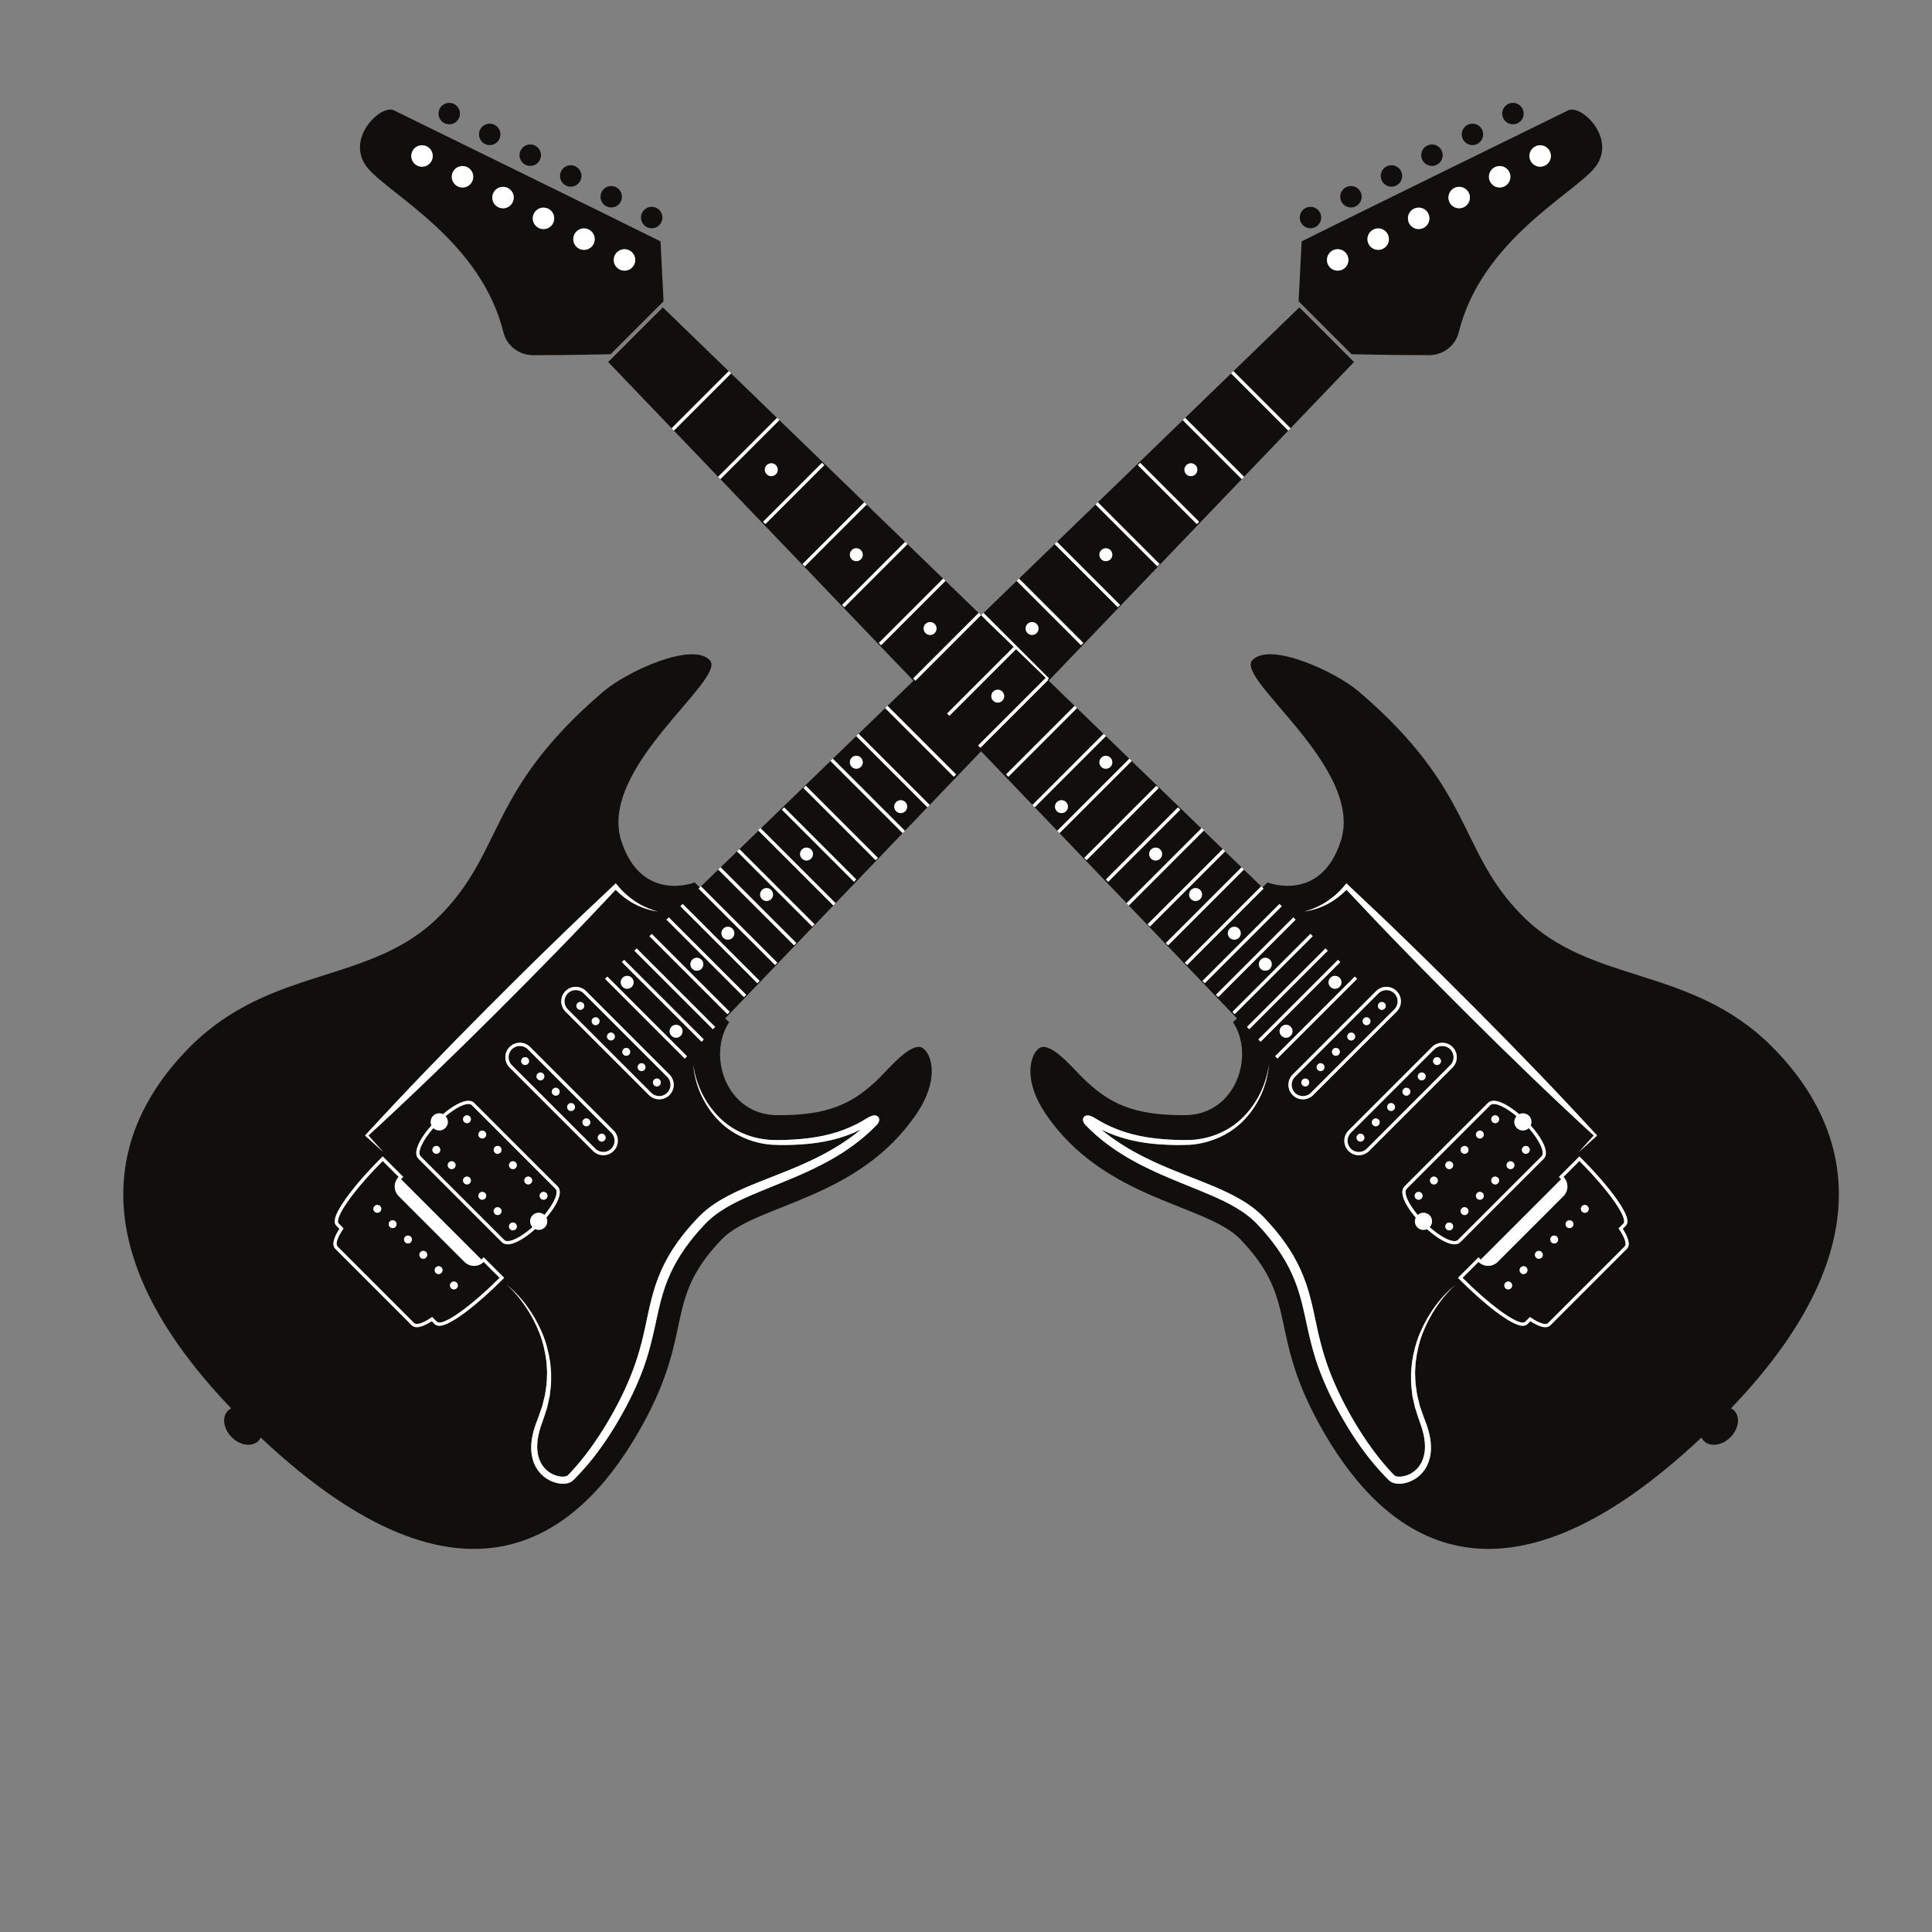 <?xml version="1.0" encoding="UTF-8"?>
<svg version="1.1" viewBox="0 0 800 800" xmlns="http://www.w3.org/2000/svg">
<rect x="0" y="0" width="800" height="800" fill="#808080" stroke="none"/>
<defs>
<clipPath id="a">
<path d="m0 600h600v-600h-600z"/>
</clipPath>
</defs>
<g transform="matrix(1.333 0 0 -1.333 0 800)">
<g clip-path="url(#a)">
<g transform="translate(493.16 223.77)">
<path d="m0 0c-0.477-0.476-1.248-0.476-1.724 0-0.476 0.478-0.476 1.248 0 1.725 0.476 0.475 1.247 0.475 1.724 0 0.476-0.477 0.476-1.247 0-1.725m-4.758-4.758c-0.475-0.474-1.248-0.474-1.723 0-0.477 0.478-0.477 1.248 0 1.726 0.475 0.474 1.248 0.474 1.723 0 0.477-0.478 0.477-1.248 0-1.726m-4.758-4.757c-0.475-0.475-1.248-0.475-1.723 0-0.476 0.476-0.476 1.247 0 1.724 0.475 0.477 1.248 0.477 1.723 0 0.477-0.477 0.477-1.248 0-1.724m-4.756-4.756c-0.477-0.478-1.249-0.478-1.725 0-0.476 0.474-0.476 1.248 0 1.722 0.476 0.477 1.248 0.477 1.725 0 0.475-0.474 0.475-1.248 0-1.722m-4.758-4.758c-0.477-0.478-1.248-0.478-1.725 0-0.475 0.474-0.475 1.248 0 1.722 0.477 0.477 1.248 0.477 1.725 0 0.475-0.474 0.475-1.248 0-1.722m-4.758-4.759c-0.477-0.476-1.248-0.476-1.724 0-0.476 0.477-0.476 1.248 0 1.725 0.476 0.475 1.247 0.475 1.724 0 0.477-0.477 0.477-1.248 0-1.725m34.888 20.055c1.609 1.608-4.499 10.325-13.645 19.47l-4.95-4.95c0.205-0.204 0.384-0.426 0.537-0.658 0.46-0.698 0.69-1.508 0.69-2.317 0-1.08-0.409-2.158-1.227-2.976l-20.446-20.446c-0.819-0.82-1.898-1.229-2.977-1.229-0.667 0-1.327 0.176-1.934 0.489-0.373 0.195-0.729 0.427-1.041 0.74l-4.95-4.951c8.16-8.161 15.978-13.902 18.712-13.902 0.33 0 0.586 0.084 0.76 0.257l1.474 1.476c1.971-1.372 3.679-2.163 4.754-2.163 0.377 0 0.677 0.098 0.882 0.303l23.744 23.744c0.789 0.789-5e-3 2.972-1.857 5.638zm-99.663 44.719c0.477 0.476 1.249 0.476 1.724 0 0.477-0.474 0.477-1.248 0-1.722-0.475-0.478-1.247-0.478-1.724 0-0.475 0.474-0.475 1.248 0 1.722m4.758 4.758c0.476 0.477 1.248 0.477 1.724 0 0.477-0.475 0.477-1.248 0-1.723-0.476-0.477-1.248-0.477-1.724 0-0.476 0.475-0.476 1.248 0 1.723m4.758 4.758c0.476 0.477 1.247 0.477 1.724 0 0.475-0.477 0.475-1.248 0-1.725-0.477-0.474-1.248-0.474-1.724 0-0.476 0.477-0.476 1.248 0 1.725m4.757 4.758c0.477 0.475 1.248 0.475 1.725 0 0.475-0.477 0.475-1.247 0-1.725-0.477-0.474-1.248-0.474-1.725 0-0.476 0.478-0.476 1.248 0 1.725m4.758 4.758c0.476 0.475 1.248 0.475 1.724 0 0.476-0.477 0.476-1.249 0-1.725-0.476-0.477-1.248-0.477-1.724 0-0.476 0.476-0.476 1.248 0 1.725m4.758 4.756c0.475 0.476 1.248 0.476 1.723 0 0.477-0.476 0.477-1.248 0-1.722-0.475-0.478-1.248-0.478-1.723 0-0.476 0.474-0.476 1.246 0 1.722m-23.655-28.883c0.897 0 1.794 0.34 2.479 1.026l25.928 25.928c1.369 1.368 1.369 3.589 0 4.958-0.685 0.683-1.582 1.026-2.48 1.026-0.896 0-1.794-0.343-2.478-1.026l-25.928-25.928c-1.369-1.37-1.369-3.589 0-4.958 0.684-0.686 1.582-1.026 2.479-1.026m36.798-31.835c-0.475-0.478-1.247-0.478-1.723 0-0.476 0.474-0.476 1.248 0 1.722 0.476 0.476 1.248 0.476 1.723 0 0.477-0.474 0.477-1.248 0-1.722m3.034 6.48c0.476 0.477 1.248 0.477 1.724 0 0.477-0.475 0.477-1.248 0-1.722-0.476-0.478-1.248-0.478-1.724 0-0.476 0.474-0.476 1.247 0 1.722m4.756-14.27c0.476 0.475 1.248 0.475 1.724 0 0.476-0.477 0.476-1.248 0-1.725-0.476-0.476-1.248-0.476-1.724 0-0.476 0.477-0.476 1.248 0 1.725m2e-3 19.028c0.476 0.477 1.248 0.477 1.724 0 0.475-0.477 0.475-1.248 0-1.725-0.476-0.474-1.248-0.474-1.724 0-0.476 0.477-0.476 1.248 0 1.725m4.756-14.272c0.476 0.477 1.247 0.477 1.724 0 0.475-0.475 0.475-1.248 0-1.722-0.477-0.478-1.248-0.478-1.724 0-0.477 0.474-0.477 1.247 0 1.722m1e-3 19.03c0.477 0.475 1.248 0.475 1.725 0 0.475-0.477 0.475-1.247 0-1.725-0.477-0.475-1.248-0.475-1.725 0-0.476 0.478-0.476 1.248 0 1.725m4.756-14.272c0.476 0.476 1.248 0.476 1.724 0 0.476-0.475 0.476-1.248 0-1.722-0.476-0.478-1.248-0.478-1.724 0-0.476 0.474-0.476 1.247 0 1.722m2e-3 19.029c0.476 0.476 1.248 0.476 1.724 0s0.476-1.248 0-1.724c-0.476-0.477-1.248-0.477-1.724 0-0.476 0.476-0.476 1.248 0 1.724m4.756-14.271c0.476 0.477 1.248 0.477 1.723 0 0.477-0.475 0.477-1.248 0-1.724-0.475-0.476-1.247-0.476-1.723 0s-0.476 1.249 0 1.724m2e-3 19.028c0.476 0.476 1.248 0.476 1.723 0 0.477-0.476 0.477-1.248 0-1.722-0.475-0.478-1.247-0.478-1.723 0-0.476 0.474-0.476 1.246 0 1.722m4.755-14.271c0.476 0.476 1.25 0.476 1.724 0 0.477-0.476 0.477-1.247 0-1.724-0.474-0.474-1.248-0.474-1.724 0-0.476 0.477-0.476 1.248 0 1.724m4.758 4.759c0.476 0.475 1.247 0.475 1.724 0 0.474-0.477 0.474-1.248 0-1.725-0.477-0.474-1.248-0.474-1.724 0-0.476 0.477-0.476 1.248 0 1.725m-29.051-21.178c1.019-1.021 1.032-2.659 0.048-3.701 3.035-2.676 5.992-4.33 7.701-4.33 0.466 0 0.84 0.123 1.097 0.38l25.928 25.926c1.2 1.201-0.536 4.939-3.943 8.803-1.043-0.987-2.687-0.977-3.708 0.045-1.005 1.005-1.03 2.607-0.091 3.652-2.808 2.352-5.48 3.79-7.071 3.79-0.466 0-0.839-0.123-1.097-0.378l-25.927-25.928c-1.136-1.136 0.359-4.539 3.404-8.173 1.045 0.942 2.652 0.92 3.659-0.086m-22.314 24.967c0.476 0.475 1.248 0.475 1.724 0 0.475-0.477 0.475-1.247 0-1.725-0.476-0.475-1.248-0.475-1.724 0-0.477 0.478-0.477 1.248 0 1.725m4.758 4.758c0.475 0.475 1.247 0.475 1.724 0 0.475-0.477 0.475-1.249 0-1.725-0.477-0.477-1.249-0.477-1.724 0-0.477 0.476-0.477 1.248 0 1.725m4.757 4.756c0.476 0.476 1.248 0.476 1.724 0s0.476-1.248 0-1.722c-0.476-0.478-1.248-0.478-1.724 0-0.476 0.474-0.476 1.246 0 1.722m4.757 4.758c0.477 0.477 1.249 0.477 1.724 0 0.477-0.475 0.477-1.248 0-1.723-0.475-0.477-1.247-0.477-1.724 0-0.475 0.475-0.475 1.248 0 1.723m4.758 4.758c0.476 0.477 1.248 0.477 1.724 0s0.476-1.248 0-1.725c-0.476-0.475-1.248-0.475-1.724 0-0.476 0.477-0.476 1.248 0 1.725m4.758 4.757c0.476 0.476 1.247 0.476 1.724 0 0.475-0.476 0.475-1.248 0-1.724-0.477-0.474-1.248-0.474-1.724 0-0.476 0.476-0.476 1.248 0 1.724m-23.434-29.106c0.897 0 1.794 0.343 2.479 1.029l25.928 25.927c1.369 1.37 1.369 3.587 0 4.957-0.685 0.684-1.582 1.027-2.48 1.027-0.896 0-1.794-0.343-2.478-1.027l-25.928-25.926c-1.369-1.37-1.369-3.59 0-4.958 0.685-0.686 1.582-1.029 2.479-1.029m83.254-30.077-23.744-23.744c-0.271-0.27-0.768-0.596-1.589-0.596-1.385 0-3.177 0.934-4.629 1.873l-0.892-0.893c-0.251-0.251-0.71-0.55-1.467-0.55-3.609 0-12.353 7.129-19.419 14.195l-0.707 0.707 0.707 0.707 4.949 4.951 0.708 0.707 0.707-0.707 24.984 24.983-0.707 0.707 6.364 6.364 0.707-0.707c4.463-4.464 8.358-8.97 10.967-12.695 3.97-5.664 3.516-7.353 2.678-8.19l-0.893-0.893c1.436-2.219 2.624-4.871 1.276-6.219m-59.21-18.127c-1.72-2.561-3.145-5.31-4.253-8.174-1.111-2.869-1.758-5.882-2.138-8.908-0.077-1.524-0.262-3.043-0.135-4.566 0.044-0.76 0.023-1.524 0.12-2.276l0.322-2.259c0.059-0.375 0.094-0.755 0.171-1.125l0.272-1.109 0.54-2.214c0.458-1.452 1.003-2.862 1.515-4.308 1.172-2.94 2.088-6.098 1.942-9.428-0.081-1.653-0.461-3.334-1.214-4.874-0.769-1.531-1.929-2.882-3.352-3.861-1.431-0.969-3.081-1.614-4.876-1.736-0.902-0.031-1.846-0.012-2.865 0.529-0.239 0.109-0.526 0.354-0.714 0.524l-0.419 0.418-0.83 0.844c-4.393 4.539-8.136 9.642-11.42 14.987-3.273 5.343-6.199 10.93-8.495 16.817-2.351 5.864-3.711 12.107-4.989 18.133-0.664 3.01-1.388 5.969-2.366 8.824-0.987 2.847-2.232 5.588-3.746 8.187-1.502 2.607-3.257 5.074-5.178 7.421l-1.473 1.737-1.541 1.686c-1.013 1.141-2.07 2.093-3.232 3.025-4.663 3.669-10.405 6.004-16.103 8.354-5.727 2.33-11.564 4.613-17.162 7.49-5.601 2.851-10.958 6.348-15.567 10.71-0.575 0.567-1.118 1.074-1.718 1.691-0.159 0.172-0.315 0.352-0.48 0.605-0.075 0.107-0.167 0.275-0.243 0.461-0.039 0.081-0.082 0.262-0.105 0.394-0.032 0.114-0.014 0.452 0.053 0.653 0.095 0.272 0.34 0.584 0.53 0.678 0.104 0.069 0.221 0.125 0.328 0.164 0.073 0.021 0.148 0.04 0.223 0.052 0.17 0.033 0.279 0.03 0.372 0.027 0.1-3e-3 0.213-0.011 0.28-0.027 0.328-0.052 0.565-0.136 0.793-0.226 0.451-0.183 0.838-0.395 1.208-0.622l0.978-0.589c0.639-0.405 1.317-0.74 1.976-1.11 2.689-1.378 5.527-2.472 8.473-3.226 2.939-0.779 5.968-1.25 9.021-1.525 3.039-0.262 6.17-0.395 9.185-0.304 6.024 0.28 12.015 2.705 16.325 7.075 4.324 4.32 7.158 10.149 8.022 16.293-0.283-3.091-1.056-6.15-2.304-9.019-1.29-2.842-2.968-5.549-5.149-7.829-4.275-4.669-10.458-7.467-16.796-7.989-3.186-0.188-6.27-0.105-9.417 0.091-3.131 0.211-6.267 0.628-9.347 1.368-3.084 0.718-6.096 1.801-8.96 3.19-0.031 0.016-0.063 0.033-0.094 0.048 4.132-3.437 8.759-6.269 13.599-8.687 5.479-2.74 11.245-4.923 17.036-7.201 2.896-1.141 5.793-2.337 8.645-3.713 2.841-1.387 5.658-2.953 8.213-4.975 1.263-0.999 2.519-2.135 3.57-3.311l1.605-1.744 1.544-1.805c2.017-2.449 3.885-5.041 5.486-7.812 1.599-2.768 2.921-5.709 3.954-8.727 1.023-3.024 1.762-6.108 2.422-9.159 0.66-3.05 1.259-6.068 2.029-9.026 0.756-2.961 1.671-5.867 2.746-8.722 2.151-5.707 4.941-11.193 8.09-16.464 3.17-5.247 6.707-10.286 10.847-14.77l0.785-0.832 0.395-0.413c0.105-0.08 0.104-0.108 0.217-0.163 0.348-0.225 1.023-0.319 1.655-0.293 1.308 0.054 2.666 0.531 3.815 1.277 1.151 0.758 2.095 1.808 2.751 3.034 0.635 1.24 0.997 2.634 1.1 4.076 0.199 2.902-0.562 5.88-1.622 8.7-0.492 1.486-1.033 2.989-1.473 4.504l-0.512 2.319-0.256 1.159c-0.069 0.39-0.092 0.787-0.14 1.181l-0.249 2.359c-0.072 0.787-0.023 1.582-0.04 2.371-0.072 1.583 0.172 3.154 0.311 4.721 0.504 3.11 1.283 6.178 2.521 9.063 2.473 5.745 6.17 11.007 11.043 14.878-2.349-2.029-4.341-4.432-6.055-6.997m-62.594 91.025-0.707 0.707 24.216 24.216 5e-3 3e-3 0.347-0.345 0.36-0.362zm10.911 14.089c-0.781-0.782-2.048-0.782-2.829 0-0.781 0.78-0.781 2.046 0 2.829 0.781 0.78 2.048 0.78 2.829 0 0.78-0.783 0.78-2.049 0-2.829m-16.747-8.082 24.044 24.043 6e-3 5e-3 0.707-0.707-24.05-24.048zm-4.172 4.312 23.902 23.904 6e-3 5e-3 0.707-0.707-23.908-23.909zm8.454 16.233c0.781 0.783 2.047 0.783 2.828 0 0.781-0.781 0.781-2.046 0-2.828-0.781-0.781-2.047-0.781-2.828 0-0.781 0.782-0.781 2.047 0 2.828m58.301-92.784c-0.821 0.821-0.983 2.037-0.509 3.028-1.296 1.522-2.367 3.049-3.101 4.445-1.607 3.064-1.103 4.55-0.398 5.256l25.928 25.927c0.306 0.306 0.869 0.672 1.804 0.672 1.913 0 4.859-1.594 7.891-4.173 0.99 0.476 2.211 0.315 3.032-0.505 0.805-0.806 0.979-1.992 0.538-2.973 1.55-1.732 2.825-3.498 3.661-5.091 1.608-3.063 1.104-4.549 0.398-5.255l-25.928-25.926c-0.306-0.308-0.868-0.672-1.804-0.672-2.05 0-5.285 1.815-8.541 4.729-0.98-0.439-2.167-0.264-2.971 0.538m-21.383 30.105 25.928 25.926c0.85 0.851 1.982 1.32 3.185 1.32 1.204 0 2.335-0.469 3.187-1.32 1.757-1.756 1.757-4.616 0-6.373l-25.928-25.925c-0.851-0.853-1.982-1.322-3.186-1.322s-2.335 0.469-3.186 1.322c-1.757 1.756-1.757 4.614 0 6.372m-17.365 17.364 25.927 25.928c0.851 0.85 1.983 1.319 3.186 1.319 1.204 0 2.335-0.469 3.187-1.319 1.756-1.758 1.756-4.616 0-6.372l-25.928-25.928c-0.851-0.852-1.983-1.319-3.186-1.319-1.204 0-2.336 0.467-3.186 1.319-1.757 1.758-1.757 4.615 0 6.372m19.256 30.386 0.046 0.046 0.708-0.707-24.749-24.749-0.707 0.707zm-19.897-18.348c-0.781-0.781-2.047-0.781-2.828 0s-0.781 2.048 0 2.829 2.047 0.781 2.828 0 0.781-2.048 0-2.829m15.202 15.202c-0.781-0.781-2.048-0.781-2.828 0-0.781 0.783-0.781 2.048 0 2.828 0.78 0.783 2.047 0.783 2.828 0 0.782-0.78 0.782-2.045 0-2.828m-0.606 8.274 0.133 0.133 0.707-0.708-0.121-0.122-24.628-24.628-0.707 0.709zm-3.061 2.949-24.373-24.373-0.707 0.707 24.366 24.367 7e-3 6e-3 0.367-0.366zm-0.27 15.294c2.122 1.406 4.013 3.123 5.595 5.087l0.453 0.56 0.563-0.527c6.655-6.229 13.257-12.511 19.776-18.877 6.539-6.345 12.999-12.768 19.434-19.218 12.857-12.912 25.534-26.003 37.866-39.438l0.262-0.285-0.262-0.242c-1.79-1.646-3.603-3.27-5.418-4.892 1.537 1.72 3.077 3.434 4.635 5.134-13.346 12.255-26.352 24.851-39.181 37.627-6.451 6.431-12.874 12.893-19.218 19.432-6.206 6.356-12.33 12.79-18.405 19.276-1.695-1.699-3.595-3.191-5.701-4.309-2.318-1.252-4.843-2.062-7.404-2.441 2.503 0.665 4.877 1.722 7.005 3.113m-42.197 3.58c0.78 0.78 2.046 0.78 2.828 0 0.781-0.78 0.781-2.048 0-2.829-0.782-0.781-2.048-0.781-2.828 0-0.782 0.781-0.782 2.049 0 2.829m167.74-161.02c52.732 55.008 32.176 92.91 12.716 112.37-25.221 25.219-56.098 19.21-77.37 40.481-20.338 20.339-14.679 38.796-50.912 69.769-7.306 6.246-27.635 15.615-33.116 9.781-5.479-5.834 34.884-33.47 27.46-56.215-6.314-19.344-22.775-12.816-22.775-12.816l-1.573-1.573-0.011 0.011 0.365-0.364-23.725-23.727-0.707 0.707 23.719 23.721-5.759 5.571 0.363-0.362-23.528-23.525-0.707 0.707 23.522 23.52-5.485 5.307 0.358-0.359-23.338-23.337-0.707 0.707 23.332 23.331-5.931 5.74-23.234-23.237-0.417 0.417 34-35.491-1.232-1.163c6.894-10.43 0.884-28.814-14.938-28.902-15.821-0.09-23.598 3.444-32.085 11.931-3.066 3.068-10.086 11.435-13.347 8.75-3.005-2.473-4.508-10.339 2.034-20.063 18.28-27.174 50.028-28.107 60.693-39.244 18.905-19.74 7.543-28.757 26.398-60.812 18.294-31.098 53.242-60.429 116.76-0.709 0.188-0.386 0.43-0.747 0.741-1.057 1.96-1.96 5.661-1.441 8.264 1.164 2.604 2.602 3.125 6.302 1.164 8.263-0.293 0.293-0.628 0.525-0.988 0.707m-400.52 399.84c-1.302 1.301-1.302 3.412 0 4.714s3.412 1.302 4.714 0c1.301-1.302 1.301-3.413 0-4.714-1.302-1.302-3.412-1.302-4.714 0m12.579-6.458c-1.301 1.302-1.301 3.412 0 4.714 1.302 1.301 3.413 1.301 4.715 0 1.302-1.302 1.302-3.412 0-4.714s-3.413-1.302-4.715 0m12.581-6.459c-1.302 1.302-1.302 3.413 0 4.715 1.301 1.301 3.412 1.301 4.713 0 1.302-1.302 1.302-3.413 0-4.715-1.301-1.302-3.412-1.302-4.713 0m12.579-6.458c-1.302 1.302-1.302 3.412 0 4.714s3.412 1.302 4.714 0 1.302-3.412 0-4.714-3.412-1.302-4.714 0m12.58-6.458c-1.302 1.302-1.302 3.412 0 4.714 1.301 1.302 3.412 1.302 4.714 0s1.302-3.412 0-4.714-3.413-1.302-4.714 0m12.58-6.458c-1.302 1.301-1.302 3.412 0 4.714 1.302 1.301 3.412 1.301 4.714 0 1.301-1.302 1.301-3.413 0-4.714-1.302-1.302-3.412-1.302-4.714 0m-71.358 23.832c1.302 1.301 3.412 1.301 4.714 0 1.301-1.302 1.301-3.412 0-4.714-1.302-1.302-3.412-1.302-4.714 0s-1.302 3.412 0 4.714m12.579-6.458c1.302 1.301 3.413 1.301 4.714 0 1.302-1.302 1.302-3.413 0-4.715-1.301-1.3-3.412-1.3-4.714 0-1.301 1.302-1.301 3.413 0 4.715m12.581-6.459c1.301 1.302 3.412 1.302 4.713 0 1.302-1.301 1.302-3.412 0-4.714-1.301-1.3-3.412-1.3-4.713 0-1.302 1.302-1.302 3.413 0 4.714m12.579-6.458c1.302 1.303 3.412 1.303 4.714 0 1.302-1.302 1.302-3.412 0-4.714-1.302-1.3-3.412-1.3-4.714 0-1.302 1.302-1.302 3.412 0 4.714m12.58-6.458c1.301 1.301 3.412 1.301 4.714 0 1.302-1.302 1.302-3.412 0-4.714-1.302-1.301-3.413-1.301-4.714 0-1.302 1.302-1.302 3.412 0 4.714m12.58-6.458c1.302 1.301 3.412 1.301 4.714 0 1.301-1.302 1.301-3.412 0-4.714-1.302-1.301-3.412-1.301-4.714 0-1.302 1.302-1.302 3.412 0 4.714m-35.244-24.835c1.038-4.19 4.85-7.094 9.167-7.102 9.843-0.022 24.132 0.294 24.132 0.294l16.44 16.44-0.942 18.62c-13.2 6.6-82.732 40.659-82.732 40.659-4.02 2.253-15.91-9.192-7.955-18.208 7.372-8.355 34.934-22.63 41.89-50.703m70.702-12.775-0.341 0.342 14.632-14.159-18.296-18.294-14.099 14.716 0.355-0.354zm116.45-157.2 22.396 22.393 0.707-0.707-22.396-22.393zm-6.717 6.715 22.395 22.396 0.707-0.707-22.395-22.396zm23.571-0.232c-0.781-0.78-2.046-0.78-2.828 0-0.781 0.78-0.781 2.047 0 2.828 0.782 0.781 2.047 0.781 2.828 0 0.782-0.781 0.782-2.048 0-2.828m12.792 9.374-22.02 21.307 0.362-0.364-22.395-22.394-0.351 0.35 21.188-22.116zm-167.29 161.86 20.485-19.819-17.735-17.736-19.721 20.585zm31.151-66.606 18.31 18.309 0.708-0.707-18.311-18.309zm1.133 17.587c0.781 0.781 2.049 0.781 2.828 0 0.782-0.781 0.782-2.047 0-2.828-0.779-0.782-2.047-0.782-2.828 0-0.782 0.781-0.782 2.047 0 2.828m26.406-26.404c0.781 0.78 2.047 0.78 2.828 0 0.781-0.783 0.781-2.049 0-2.83s-2.047-0.781-2.828 0-0.781 2.047 0 2.83m22.921-22.922c0.782 0.781 2.048 0.781 2.829 0 0.781-0.783 0.781-2.049 0-2.828-0.781-0.783-2.047-0.783-2.829 0-0.78 0.779-0.78 2.045 0 2.828m21.015-21.016c0.781 0.781 2.047 0.781 2.829 0 0.78-0.781 0.78-2.047 0-2.828-0.782-0.781-2.048-0.781-2.829 0s-0.781 2.047 0 2.828m13.497 18.188c-0.782-0.783-2.048-0.783-2.829 0-0.781 0.779-0.781 2.045 0 2.828 0.781 0.781 2.047 0.781 2.829 0 0.781-0.783 0.781-2.049 0-2.828m22.921 22.92c-0.781-0.781-2.046-0.781-2.828 0-0.781 0.781-0.781 2.047 0 2.83 0.782 0.78 2.047 0.78 2.828 0 0.782-0.783 0.782-2.049 0-2.83m8.523 29.249 0.707 0.707 18.31-18.309-0.707-0.707zm15.055-0.015c0.781 0.781 2.047 0.781 2.828 0s0.781-2.047 0-2.828c-0.781-0.782-2.047-0.782-2.828 0-0.782 0.781-0.782 2.047 0 2.828m-25.696-83.461-8.616 8.336 0.345-0.345-21.311-21.311-0.707 0.707 21.304 21.305-8.078 7.818 60.343 62.987-0.365-0.364-18.308 18.308 0.366 0.367-26.758-25.889 19.184-19.184-0.707-0.707-19.19 19.19 0.341 0.34-12.326-11.925 19.596-19.596-0.707-0.707-19.602 19.603 0.346 0.345-11.433-11.061 19.979-19.98-0.707-0.707-19.985 19.985 0.356 0.356-10.664-10.317 20.337-20.337-0.408-0.408-0.234 0.228 0.353-0.354-21.02-21.017-0.707 0.707 21.015 21.012-9.597 9.285 0.366-0.366-20.697-20.697-0.707 0.707 20.691 20.692-7.984 7.724-2.122 2.121 0.339 0.339-0.38-0.367-0.394 0.382 0.352-0.354-20.342-20.341-0.707 0.707 20.336 20.337-10.663 10.317 0.355-0.356-19.984-19.985-0.707 0.707 19.977 19.98-11.431 11.06 0.346-0.344-19.602-19.603-0.707 0.707 19.596 19.596-12.341 11.94 0.355-0.355-19.189-19.19-0.706 0.707 19.181 19.184-26.741 25.874 0.351-0.352-18.309-18.308-0.366 0.366 60.345-62.989-8.078-7.818 21.303-21.305-0.707-0.707-21.309 21.311 0.343 0.347-8.616-8.338 22.083-22.084 15.976 16.678 15.976-16.678zm-14.505-21.205c0.782 0.78 2.048 0.78 2.83 0 0.78-0.781 0.78-2.047 0-2.828-0.782-0.783-2.048-0.783-2.83 0-0.781 0.781-0.781 2.047 0 2.828m13.789 13.787c0.781 0.781 2.046 0.781 2.828 0 0.781-0.781 0.781-2.048 0-2.828-0.782-0.781-2.047-0.781-2.828 0-0.782 0.78-0.782 2.047 0 2.828m-21.026-15.022 7.357-7.678 22.382 22.382-7.649 7.4 0.365-0.365-22.095-22.098zm-179.21-149.77c-0.476-0.476-1.248-0.476-1.724 0-0.476 0.477-0.476 1.248 0 1.725 0.476 0.475 1.248 0.475 1.724 0 0.476-0.477 0.476-1.248 0-1.725m-4.758 4.759c-0.476-0.478-1.247-0.478-1.723 0-0.476 0.474-0.476 1.248 0 1.722 0.476 0.477 1.247 0.477 1.723 0 0.476-0.474 0.476-1.248 0-1.722m-4.757 4.758c-0.476-0.478-1.248-0.478-1.724 0-0.476 0.474-0.476 1.248 0 1.722 0.476 0.477 1.248 0.477 1.724 0 0.476-0.474 0.476-1.248 0-1.722m-4.758 4.756c-0.476-0.475-1.247-0.475-1.723 0-0.476 0.476-0.476 1.247 0 1.724s1.247 0.477 1.723 0 0.476-1.248 0-1.724m-4.757 4.757c-0.476-0.474-1.248-0.474-1.724 0-0.476 0.478-0.476 1.248 0 1.726 0.476 0.474 1.248 0.474 1.724 0 0.476-0.478 0.476-1.248 0-1.726m-4.758 4.758c-0.476-0.476-1.247-0.476-1.724 0-0.476 0.478-0.476 1.248 0 1.725 0.477 0.475 1.248 0.475 1.724 0 0.476-0.477 0.476-1.247 0-1.725m31.511-16.147c-0.699-0.46-1.508-0.692-2.317-0.692s-1.618 0.232-2.317 0.692c-0.234 0.152-0.455 0.333-0.659 0.537l-20.447 20.446c-0.818 0.818-1.227 1.896-1.227 2.976 0 0.809 0.23 1.619 0.69 2.317 0.153 0.232 0.333 0.454 0.537 0.658l-4.95 4.95c-9.146-9.145-15.254-17.862-13.644-19.47l1.474-1.475c-1.852-2.666-2.647-4.849-1.858-5.638l23.744-23.744c0.205-0.205 0.505-0.303 0.883-0.303 1.074 0 2.782 0.791 4.754 2.163l1.474-1.476c0.173-0.173 0.429-0.257 0.759-0.257 2.734 0 10.552 5.741 18.712 13.902l-4.949 4.951c-0.205-0.204-0.426-0.385-0.659-0.537m50.57 60.168c-0.476-0.477-1.248-0.477-1.724 0-0.476 0.475-0.476 1.248 0 1.723 0.476 0.477 1.248 0.477 1.724 0 0.476-0.475 0.476-1.248 0-1.723m-4.758 4.756c-0.476-0.474-1.248-0.474-1.724 0-0.476 0.477-0.476 1.248 0 1.725s1.248 0.477 1.724 0 0.476-1.248 0-1.725m-4.757 4.758c-0.477-0.474-1.248-0.474-1.724 0-0.476 0.478-0.476 1.248 0 1.725 0.476 0.475 1.247 0.475 1.724 0 0.476-0.477 0.476-1.247 0-1.725m-4.758 4.758c-0.476-0.477-1.248-0.477-1.724 0-0.476 0.476-0.476 1.248 0 1.725 0.476 0.475 1.248 0.475 1.724 0 0.476-0.477 0.476-1.249 0-1.725m-4.758 4.759c-0.476-0.478-1.247-0.478-1.723 0-0.476 0.474-0.476 1.246 0 1.722s1.247 0.476 1.723 0 0.476-1.248 0-1.722m22.065-22.066c0.475 0.476 1.247 0.476 1.723 0 0.477-0.474 0.477-1.248 0-1.722-0.476-0.478-1.248-0.478-1.723 0-0.476 0.474-0.476 1.248 0 1.722m1.59-5.095c0.898 0 1.795 0.34 2.479 1.026 1.37 1.369 1.37 3.588 0 4.958l-25.927 25.928c-0.685 0.683-1.582 1.026-2.479 1.026-0.898 0-1.794-0.343-2.479-1.026-1.37-1.369-1.37-3.59 0-4.958l25.927-25.928c0.685-0.686 1.582-1.026 2.479-1.026m-70.1-15.837c0.476 0.475 1.248 0.475 1.724 0 0.476-0.477 0.476-1.248 0-1.725-0.476-0.474-1.248-0.474-1.724 0-0.476 0.477-0.476 1.248 0 1.725m4.758-4.759c0.476 0.476 1.248 0.476 1.724 0s0.476-1.247 0-1.724c-0.476-0.474-1.248-0.474-1.724 0-0.476 0.477-0.476 1.248 0 1.724m4.756 14.271c0.476 0.476 1.247 0.476 1.723 0s0.476-1.248 0-1.722c-0.476-0.478-1.247-0.478-1.723 0-0.476 0.474-0.476 1.246 0 1.722m1.725-20.752c-0.476-0.476-1.248-0.476-1.723 0-0.476 0.476-0.476 1.249 0 1.724 0.475 0.477 1.247 0.477 1.723 0 0.476-0.475 0.476-1.248 0-1.724m3.032 15.995c0.476 0.476 1.248 0.476 1.724 0s0.476-1.248 0-1.724c-0.476-0.477-1.248-0.477-1.724 0-0.476 0.476-0.476 1.248 0 1.724m1.726-20.751c-0.476-0.478-1.248-0.478-1.724 0-0.476 0.474-0.476 1.247 0 1.722 0.476 0.476 1.248 0.476 1.724 0 0.476-0.475 0.476-1.248 0-1.722m3.032 15.994c0.476 0.475 1.247 0.475 1.724 0 0.476-0.477 0.476-1.247 0-1.725-0.477-0.475-1.248-0.475-1.724 0-0.476 0.478-0.476 1.248 0 1.725m1.725-20.752c-0.476-0.478-1.247-0.478-1.723 0-0.476 0.474-0.476 1.247 0 1.722 0.476 0.477 1.247 0.477 1.723 0 0.477-0.475 0.477-1.248 0-1.722m3.032 15.994c0.476 0.477 1.248 0.477 1.724 0s0.476-1.248 0-1.725c-0.476-0.474-1.248-0.474-1.724 0-0.476 0.477-0.476 1.248 0 1.725m1.726-20.753c-0.476-0.476-1.248-0.476-1.724 0-0.476 0.477-0.476 1.248 0 1.725 0.476 0.475 1.248 0.475 1.724 0 0.476-0.477 0.476-1.248 0-1.725m3.032 15.995c0.476 0.477 1.248 0.477 1.724 0 0.476-0.475 0.476-1.248 0-1.722-0.476-0.478-1.248-0.478-1.724 0-0.476 0.474-0.476 1.247 0 1.722m4.757-4.758c0.476 0.476 1.248 0.476 1.724 0 0.477-0.474 0.477-1.248 0-1.722-0.476-0.478-1.248-0.478-1.724 0-0.475 0.474-0.475 1.248 0 1.722m-37.3 11.373 25.928-25.926c0.257-0.257 0.631-0.38 1.097-0.38 1.71 0 4.667 1.654 7.701 4.33-0.984 1.042-0.971 2.68 0.049 3.701 1.006 1.006 2.613 1.028 3.658 0.086 3.045 3.635 4.54 7.037 3.404 8.173l-25.927 25.928c-0.257 0.255-0.631 0.378-1.097 0.378-1.591-1e-3 -4.263-1.438-7.071-3.79 0.938-1.045 0.915-2.647-0.09-3.652-1.022-1.022-2.666-1.032-3.708-0.045-3.408-3.864-5.144-7.602-3.944-8.803m55.364 4.967c-0.476 0.478-0.476 1.248 0 1.725 0.476 0.475 1.248 0.475 1.724 0 0.477-0.477 0.477-1.247 0-1.725-0.476-0.475-1.248-0.475-1.724 0m-3.033 4.758c-0.476-0.477-1.248-0.477-1.724 0-0.476 0.476-0.476 1.248 0 1.725 0.476 0.475 1.248 0.475 1.724 0 0.476-0.477 0.476-1.249 0-1.725m-4.758 4.759c-0.476-0.478-1.248-0.478-1.724 0-0.476 0.474-0.476 1.246 0 1.722s1.248 0.476 1.724 0 0.476-1.248 0-1.722m-4.758 4.757c-0.476-0.477-1.248-0.477-1.723 0-0.476 0.475-0.476 1.248 0 1.723 0.475 0.477 1.247 0.477 1.723 0 0.477-0.475 0.477-1.248 0-1.723m-4.757 4.756c-0.476-0.475-1.248-0.475-1.724 0-0.476 0.477-0.476 1.248 0 1.725s1.248 0.477 1.724 0 0.476-1.248 0-1.725m-4.758 4.758c-0.476-0.474-1.248-0.474-1.724 0-0.475 0.476-0.475 1.248 0 1.724 0.476 0.476 1.248 0.476 1.724 0s0.476-1.248 0-1.724m25.913-26.353c1.37 1.368 1.37 3.588 0 4.958l-25.927 25.926c-0.685 0.684-1.582 1.027-2.479 1.027-0.898 0-1.795-0.343-2.479-1.027-1.37-1.37-1.37-3.587 0-4.957l25.927-25.927c0.685-0.686 1.582-1.029 2.479-1.029s1.794 0.343 2.479 1.029m277.72 319.19c-1.302 1.301-1.302 3.412 0 4.714s3.412 1.302 4.714 0 1.302-3.413 0-4.714c-1.302-1.302-3.412-1.302-4.714 0m-12.58-6.458c-1.302 1.302-1.302 3.412 0 4.714 1.302 1.301 3.413 1.301 4.715 0 1.302-1.302 1.302-3.412 0-4.714s-3.413-1.302-4.715 0m-12.579-6.459c-1.302 1.302-1.302 3.413 0 4.715 1.302 1.301 3.412 1.301 4.714 0 1.302-1.302 1.302-3.413 0-4.715s-3.412-1.302-4.714 0m-12.58-6.458c-1.302 1.302-1.302 3.412 0 4.714s3.412 1.302 4.714 0 1.302-3.412 0-4.714-3.412-1.302-4.714 0m-12.58-6.458c-1.302 1.302-1.302 3.412 0 4.714s3.412 1.302 4.714 0 1.302-3.412 0-4.714-3.412-1.302-4.714 0m-12.579-6.458c-1.302 1.301-1.302 3.412 0 4.714 1.301 1.301 3.412 1.301 4.714 0 1.301-1.302 1.301-3.413 0-4.714-1.302-1.302-3.413-1.302-4.714 0m13.173-13.173c-1.302-1.301-3.412-1.301-4.714 0-1.302 1.302-1.302 3.412 0 4.714 1.302 1.301 3.412 1.301 4.714 0 1.301-1.302 1.301-3.412 0-4.714m7.865 11.172c1.302 1.301 3.412 1.301 4.714 0 1.302-1.302 1.302-3.412 0-4.714-1.302-1.301-3.412-1.301-4.714 0-1.302 1.302-1.302 3.412 0 4.714m12.58 6.458c1.302 1.303 3.412 1.303 4.714 0 1.302-1.302 1.302-3.412 0-4.714-1.302-1.3-3.412-1.3-4.714 0-1.302 1.302-1.302 3.412 0 4.714m12.58 6.458c1.302 1.302 3.412 1.302 4.714 0 1.302-1.301 1.302-3.412 0-4.714-1.302-1.3-3.412-1.3-4.714 0-1.302 1.302-1.302 3.413 0 4.714m12.579 6.459c1.302 1.301 3.413 1.301 4.715 0 1.302-1.302 1.302-3.413 0-4.715-1.302-1.3-3.413-1.3-4.715 0-1.302 1.302-1.302 3.413 0 4.715m12.58 6.458c1.302 1.301 3.412 1.301 4.714 0 1.302-1.302 1.302-3.412 0-4.714s-3.412-1.302-4.714 0-1.302 3.412 0 4.714m-32.108-64.228c4.317 8e-3 8.129 2.912 9.168 7.102 6.955 28.073 34.517 42.348 41.889 50.703 7.955 9.016-3.935 20.461-7.955 18.208 0 0-69.532-34.059-82.731-40.659l-0.943-18.62 16.44-16.44s14.289-0.316 24.132-0.294m-43.086-22.707-17.735 17.736 20.485 19.819 16.97-16.97zm-14.444-15.077-18.296 18.295 14.632 14.158-0.34-0.342 17.749-17.749 0.352 0.353zm-119.02-87.266c0.781-0.781 0.781-2.048 0-2.828-0.78-0.781-2.047-0.781-2.829 0-0.781 0.78-0.781 2.047 0 2.828 0.782 0.781 2.049 0.781 2.829 0m10.959-13.787c0.781 0.78 2.047 0.78 2.829 0 0.779-0.781 0.779-2.047 0-2.828-0.782-0.783-2.048-0.783-2.829 0-0.78 0.781-0.78 2.047 0 2.828m-19.673 13.469 22.382-22.382 7.345 7.667-0.347-0.348-22.096 22.098 0.352 0.351zm13.993-30.789-0.707-0.707-22.395 22.396 0.707 0.707zm-7.424-7.422-22.396 22.393 0.707 0.707 22.396-22.393zm-13.32 7.19c-0.781-0.78-2.047-0.78-2.829 0-0.779 0.78-0.779 2.047 0 2.828 0.782 0.781 2.048 0.781 2.829 0 0.78-0.781 0.78-2.048 0-2.828m-15.62 9.374 23.217-23.217 21.196 22.126-0.36-0.36-22.395 22.394 0.364 0.364zm36.773-90.72c-0.022-0.132-0.065-0.313-0.104-0.394-0.077-0.186-0.167-0.354-0.244-0.461-0.164-0.253-0.321-0.433-0.48-0.605-0.599-0.617-1.142-1.124-1.716-1.691-4.611-4.362-9.967-7.859-15.569-10.71-5.598-2.877-11.435-5.16-17.162-7.49-5.698-2.35-11.439-4.685-16.102-8.354-1.164-0.932-2.22-1.884-3.233-3.025l-1.541-1.686-1.474-1.737c-1.919-2.347-3.675-4.814-5.177-7.421-1.513-2.599-2.759-5.34-3.746-8.187-0.978-2.855-1.702-5.814-2.366-8.824-1.278-6.026-2.637-12.269-4.989-18.133-2.296-5.887-5.222-11.474-8.495-16.817-3.283-5.345-7.026-10.448-11.42-14.987l-0.83-0.844-0.419-0.418c-0.188-0.17-0.475-0.415-0.714-0.524-1.019-0.541-1.963-0.56-2.864-0.529-1.796 0.122-3.445 0.767-4.876 1.736-1.424 0.979-2.583 2.33-3.353 3.861-0.753 1.54-1.133 3.221-1.213 4.874-0.146 3.33 0.769 6.488 1.941 9.428 0.513 1.446 1.058 2.856 1.516 4.308l0.539 2.214 0.272 1.109c0.077 0.37 0.112 0.75 0.171 1.125l0.322 2.259c0.098 0.752 0.075 1.516 0.12 2.276 0.127 1.523-0.058 3.042-0.134 4.566-0.381 3.026-1.028 6.039-2.138 8.908-1.109 2.864-2.534 5.613-4.254 8.174-1.714 2.565-3.706 4.968-6.056 6.997 4.874-3.871 8.571-9.133 11.044-14.878 1.238-2.885 2.018-5.953 2.521-9.063 0.139-1.567 0.383-3.138 0.311-4.721-0.017-0.789 0.032-1.584-0.04-2.371l-0.249-2.359c-0.048-0.394-0.071-0.791-0.14-1.181l-0.255-1.159-0.513-2.319c-0.439-1.515-0.981-3.018-1.473-4.504-1.059-2.82-1.821-5.798-1.622-8.7 0.103-1.442 0.465-2.836 1.1-4.076 0.656-1.226 1.601-2.276 2.752-3.034 1.148-0.746 2.507-1.223 3.814-1.277 0.632-0.026 1.307 0.068 1.655 0.293 0.114 0.055 0.112 0.083 0.217 0.163l0.396 0.413 0.784 0.832c4.141 4.484 7.678 9.523 10.847 14.77 3.148 5.271 5.939 10.757 8.09 16.464 1.075 2.855 1.99 5.761 2.746 8.722 0.77 2.958 1.369 5.976 2.029 9.026 0.66 3.051 1.399 6.135 2.422 9.159 1.033 3.018 2.355 5.959 3.954 8.727 1.601 2.771 3.469 5.363 5.486 7.812l1.543 1.805 1.608 1.744c1.049 1.176 2.304 2.312 3.568 3.311 2.555 2.022 5.372 3.588 8.213 4.975 2.852 1.376 5.749 2.572 8.644 3.713 5.791 2.278 11.558 4.461 17.038 7.201 4.84 2.418 9.466 5.25 13.598 8.687-0.031-0.015-0.063-0.032-0.094-0.048-2.864-1.389-5.875-2.472-8.959-3.19-3.083-0.74-6.215-1.157-9.348-1.368-3.147-0.196-6.231-0.279-9.416-0.091-6.34 0.522-12.522 3.32-16.797 7.989-2.182 2.28-3.859 4.987-5.148 7.829-1.249 2.869-2.021 5.928-2.305 9.019 0.864-6.144 3.698-11.973 8.021-16.293 4.311-4.37 10.302-6.795 16.326-7.075 3.015-0.091 6.146 0.042 9.185 0.304 3.053 0.275 6.082 0.746 9.023 1.525 2.944 0.754 5.783 1.848 8.471 3.226 0.659 0.37 1.337 0.705 1.977 1.11l0.977 0.589c0.369 0.227 0.757 0.439 1.207 0.622 0.23 0.09 0.466 0.174 0.793 0.226 0.069 0.016 0.18 0.024 0.282 0.027 0.091 3e-3 0.203 6e-3 0.371-0.027 0.076-0.012 0.151-0.031 0.222-0.052 0.11-0.039 0.225-0.095 0.329-0.164 0.19-0.094 0.435-0.406 0.531-0.678 0.065-0.201 0.086-0.539 0.052-0.653m-117.2-49.587c-7.065-7.066-15.81-14.195-19.419-14.195-0.757 0-1.215 0.299-1.466 0.55l-0.893 0.893c-1.451-0.939-3.243-1.873-4.628-1.873-0.822 0-1.318 0.326-1.59 0.596l-23.744 23.744c-1.349 1.348-0.16 4 1.276 6.219l-0.893 0.893c-0.838 0.837-1.291 2.526 2.678 8.19 2.609 3.725 6.504 8.231 10.967 12.695l0.707 0.707 6.364-6.364-0.707-0.707 24.985-24.983 0.707 0.707 0.707-0.707 4.949-4.951 0.707-0.707zm-42.246 45.194c12.332 13.435 25.009 26.526 37.866 39.438 6.434 6.45 12.895 12.873 19.434 19.218 6.519 6.366 13.121 12.648 19.776 18.877l0.563 0.527 0.452-0.56c1.583-1.964 3.475-3.681 5.596-5.087 2.129-1.391 4.503-2.448 7.006-3.113-2.562 0.379-5.087 1.189-7.405 2.441-2.105 1.118-4.006 2.61-5.701 4.309-6.075-6.486-12.199-12.92-18.404-19.276-6.345-6.539-12.768-13.001-19.219-19.432-12.829-12.776-25.835-25.372-39.181-37.627 1.558-1.7 3.098-3.414 4.635-5.134-1.815 1.622-3.628 3.246-5.418 4.892l-0.262 0.242zm94.097 67.474 6e-3 -4e-3 24.043-24.044-0.707-0.707-24.049 24.048 0.369 0.37zm4.313 4.173 6e-3 -5e-3 23.904-23.904-0.708-0.707-23.909 23.909 0.358 0.36zm12.626-7.676c0.782 0.783 2.047 0.783 2.829 0 0.781-0.781 0.781-2.046 0-2.828-0.782-0.781-2.047-0.781-2.829 0-0.781 0.782-0.781 2.047 0 2.828m-9.636-9.634c0.781 0.78 2.046 0.78 2.828 0 0.781-0.783 0.781-2.049 0-2.829-0.782-0.782-2.047-0.782-2.828 0-0.782 0.78-0.782 2.046 0 2.829m10.91-16.918-24.221 24.219 0.362 0.364 0.345 0.343 6e-3 -3e-3 24.215-24.216zm-29.732 8.477c-0.781-0.781-2.047-0.781-2.828 0-0.781 0.783-0.781 2.048 0 2.828 0.781 0.783 2.047 0.783 2.828 0 0.782-0.78 0.782-2.045 0-2.828m15.202-15.202c-0.781-0.781-2.047-0.781-2.828 0s-0.781 2.048 0 2.829 2.047 0.781 2.828 0 0.781-2.048 0-2.829m-14.022 26.768 0.366 0.364 7e-3 -6e-3 24.366-24.367-0.707-0.707-24.373 24.373zm-4.241-3.867 0.707 0.708 24.749-24.749-0.707-0.709-24.628 24.628zm-5.215-5.214 0.707 0.707 0.047-0.046 24.702-24.703-0.707-0.707-24.714 24.713zm-12.29-10.169c-0.851 0.85-1.32 1.981-1.32 3.185 0 1.203 0.469 2.335 1.32 3.187 0.851 0.85 1.982 1.319 3.186 1.319s2.335-0.469 3.186-1.319l25.927-25.928c1.757-1.757 1.757-4.614 1e-3 -6.372-0.852-0.852-1.983-1.319-3.187-1.319-1.203 0-2.335 0.467-3.186 1.319zm8.562-43.292-25.927 25.925c-0.851 0.852-1.32 1.984-1.32 3.187s0.469 2.335 1.32 3.186 1.982 1.32 3.186 1.32c1.203 0 2.335-0.469 3.186-1.32l25.927-25.926c1.757-1.758 1.757-4.616 0-6.372-0.851-0.853-1.982-1.322-3.186-1.322-1.203 0-2.335 0.469-3.186 1.322m-49.658 10.917c0.821 0.82 2.042 0.981 3.032 0.505 3.032 2.578 5.977 4.172 7.891 4.173 0.935 0 1.498-0.366 1.804-0.672l25.928-25.927c0.706-0.706 1.209-2.192-0.398-5.256-0.733-1.396-1.805-2.923-3.101-4.445 0.474-0.991 0.311-2.207-0.508-3.028-0.805-0.802-1.992-0.977-2.971-0.538-3.257-2.914-6.491-4.729-8.542-4.729-0.936 0-1.498 0.364-1.804 0.672l-25.928 25.926c-0.706 0.706-1.209 2.192 0.398 5.255 0.837 1.593 2.111 3.359 3.661 5.091-0.441 0.981-0.266 2.167 0.538 2.973m104.97 67.327c-0.78-0.781-2.047-0.781-2.828 0-0.78 0.781-0.78 2.049 0 2.829 0.781 0.78 2.048 0.78 2.828 0 0.781-0.78 0.781-2.048 0-2.829m47.323-46.44c-3.26 2.685-10.28-5.682-13.346-8.75-8.487-8.487-16.264-12.021-32.085-11.931-15.823 0.088-21.832 18.472-14.938 28.902l-1.232 1.163 33.987 35.48-0.403-0.406-23.235 23.237-5.929-5.739 23.33-23.332-0.707-0.707-23.336 23.337 0.357 0.36-5.484-5.308 23.52-23.52-0.707-0.707-23.527 23.525 0.363 0.363-5.761-5.573 23.721-23.72-0.707-0.707-23.727 23.727 0.353 0.351 2e-3 2e-3 -1.573 1.573s-16.46-6.528-22.775 12.816c-7.424 22.745 32.94 50.381 27.46 56.215s-25.81-3.535-33.116-9.781c-36.233-30.973-30.574-49.43-50.912-69.769-21.272-21.271-52.149-15.262-77.369-40.481-19.461-19.461-40.017-57.363 12.716-112.37-0.361-0.182-0.696-0.414-0.989-0.707-1.961-1.961-1.44-5.661 1.164-8.263 2.603-2.605 6.303-3.124 8.264-1.164 0.311 0.31 0.553 0.671 0.741 1.057 63.515-59.72 98.462-30.389 116.76 0.709 18.857 32.055 7.493 41.072 26.398 60.812 10.666 11.137 42.414 12.07 60.693 39.244 6.541 9.724 5.039 17.59 2.033 20.063" fill="#110f0d"/>
</g>
<g transform="translate(467.65 201.7)">
<path d="m0 0c-0.477-0.476-0.477-1.247 0-1.724 0.476-0.474 1.247-0.474 1.724 0 0.475 0.477 0.475 1.248 0 1.724-0.477 0.478-1.248 0.478-1.724 0m4.757 4.759c-0.476-0.477-0.476-1.248 0-1.725 0.476-0.475 1.248-0.475 1.725 0 0.475 0.477 0.475 1.248 0 1.725-0.477 0.475-1.249 0.475-1.725 0m4.758 4.758c-0.476-0.477-0.476-1.248 0-1.725 0.476-0.476 1.248-0.476 1.724 0 0.476 0.477 0.476 1.248 0 1.725-0.476 0.474-1.248 0.474-1.724 0m4.758 4.756c-0.476-0.475-0.476-1.248 0-1.722 0.475-0.478 1.249-0.478 1.723 0 0.477 0.474 0.477 1.247 0 1.722-0.474 0.476-1.248 0.476-1.723 0m4.757 4.758c-0.476-0.475-0.476-1.248 0-1.723 0.476-0.477 1.248-0.477 1.724 0 0.477 0.475 0.477 1.248 0 1.723-0.476 0.477-1.248 0.477-1.724 0m4.758 4.757c-0.475-0.476-0.475-1.247 0-1.724 0.476-0.474 1.247-0.474 1.724 0 0.475 0.477 0.475 1.248 0 1.724-0.477 0.478-1.248 0.478-1.724 0m11.35-6.931 1.473 1.473c1.61 1.609-4.499 10.325-13.644 19.473l-4.95-4.95c0.205-0.205 0.383-0.426 0.537-0.66 0.46-0.699 0.69-1.507 0.69-2.317 0-1.078-0.409-2.156-1.227-2.976l-20.447-20.447-2e-3 -1e-3c-0.186-0.185-0.389-0.345-0.599-0.489-0.075-0.052-0.154-0.093-0.233-0.139-0.136-0.08-0.275-0.156-0.419-0.219-0.104-0.046-0.21-0.086-0.317-0.125-0.114-0.041-0.229-0.074-0.348-0.103-0.133-0.033-0.265-0.066-0.402-0.089-0.06-9e-3 -0.122-0.011-0.184-0.017-0.157-0.018-0.313-0.044-0.472-0.044-0.44 0-0.873 0.083-1.293 0.223-0.017 5e-3 -0.032 0.01-0.049 0.017-0.201 0.069-0.399 0.149-0.592 0.249-0.373 0.192-0.729 0.427-1.042 0.737l-4.949-4.949c8.16-8.16 15.978-13.901 18.712-13.901 0.33 0 0.586 0.084 0.76 0.255l1.473 1.475c1.972-1.37 3.68-2.16 4.754-2.16 0.378 0 0.678 0.098 0.883 0.303l23.744 23.744c0.789 0.789-6e-3 2.971-1.857 5.637m2.564-6.344-23.744-23.744c-0.27-0.273-0.768-0.596-1.59-0.596-1.385 0-3.177 0.932-4.629 1.871l-0.891-0.893c-0.251-0.251-0.71-0.548-1.467-0.548-3.609 0-12.354 7.127-19.419 14.195l-0.707 0.706 6.363 6.363 0.707-0.707 24.985 24.985-0.707 0.708 6.364 6.364 0.707-0.707c4.463-4.465 8.358-8.973 10.967-12.696 3.969-5.665 3.515-7.353 2.677-8.191l-0.892-0.893c1.435-2.217 2.624-4.871 1.276-6.217m-64.953 10.513c1.045 0.944 2.651 0.92 3.658-0.085 1.02-1.021 1.033-2.661 0.049-3.703 3.034-2.674 5.991-4.33 7.7-4.33 0.467 0 0.841 0.123 1.098 0.38l25.928 25.929c1.2 1.199-0.535 4.937-3.944 8.803-1.043-0.99-2.686-0.979-3.708 0.043-1.005 1.005-1.029 2.608-0.09 3.654-2.808 2.35-5.48 3.79-7.071 3.79-0.467 0-0.84-0.123-1.097-0.381l-25.927-25.928c-1.136-1.134 0.359-4.539 3.404-8.172m-0.613-0.822c-1.296 1.525-2.367 3.051-3.101 4.446-1.607 3.066-1.103 4.549-0.398 5.255l25.928 25.928c0.306 0.308 0.869 0.674 1.804 0.674 1.913 0 4.859-1.597 7.891-4.176 0.99 0.479 2.211 0.317 3.032-0.505 0.805-0.805 0.98-1.992 0.538-2.972 1.55-1.733 2.824-3.497 3.66-5.089 1.609-3.066 1.105-4.549 0.399-5.255l-25.928-25.929c-0.307-0.307-0.868-0.672-1.805-0.672-2.049 0-5.284 1.818-8.541 4.732-0.979-0.442-2.167-0.267-2.969 0.538-0.822 0.818-0.984 2.037-0.51 3.025m-33.463 41.123c0.476 0.477 0.476 1.248 0 1.725-0.476 0.474-1.247 0.474-1.724 0-0.475-0.477-0.475-1.248 0-1.725 0.477-0.475 1.248-0.475 1.724 0m4.758 4.758c0.476 0.476 0.476 1.247 0 1.725-0.476 0.474-1.248 0.474-1.724 0-0.476-0.478-0.476-1.249 0-1.725 0.476-0.477 1.248-0.477 1.724 0m4.758 4.758c0.475 0.475 0.475 1.248 0 1.723-0.477 0.476-1.249 0.476-1.724 0-0.477-0.475-0.477-1.248 0-1.723 0.475-0.477 1.247-0.477 1.724 0m4.757 4.758c0.476 0.475 0.476 1.248 0 1.722-0.476 0.478-1.248 0.478-1.724 0-0.476-0.474-0.476-1.247 0-1.722 0.476-0.477 1.248-0.477 1.724 0m4.758 4.756c0.476 0.476 0.476 1.248 0 1.724-0.476 0.478-1.248 0.478-1.724 0-0.476-0.476-0.476-1.248 0-1.724 0.476-0.475 1.248-0.475 1.724 0m4.757 4.758c0.477 0.477 0.477 1.247 0 1.725-0.476 0.474-1.248 0.474-1.724 0-0.475-0.478-0.475-1.248 0-1.725 0.476-0.475 1.248-0.475 1.724 0m11.42-58.996c0.476 0.477 0.476 1.248 0 1.725-0.476 0.474-1.247 0.474-1.724 0-0.475-0.477-0.475-1.248 0-1.725 0.477-0.475 1.248-0.475 1.724 0m4.758 4.758c0.476 0.477 0.476 1.247 0 1.725-0.476 0.474-1.248 0.474-1.724 0-0.476-0.478-0.476-1.248 0-1.725s1.248-0.477 1.724 0m4.758 4.758c0.475 0.475 0.475 1.248 0 1.723-0.476 0.476-1.249 0.476-1.724 0-0.477-0.475-0.477-1.248 0-1.723 0.475-0.477 1.248-0.477 1.724 0m4.757 4.758c0.476 0.475 0.476 1.248 0 1.722-0.476 0.478-1.248 0.478-1.724 0-0.476-0.474-0.476-1.247 0-1.722 0.476-0.477 1.248-0.477 1.724 0m4.758 4.756c0.476 0.476 0.476 1.249 0 1.724-0.475 0.478-1.248 0.478-1.724 0-0.476-0.475-0.476-1.248 0-1.724 0.476-0.475 1.249-0.475 1.724 0m4.757 4.758c0.478 0.477 0.478 1.247 0 1.725-0.476 0.475-1.247 0.475-1.724 0-0.475-0.478-0.475-1.248 0-1.725 0.477-0.475 1.248-0.475 1.724 0m-14.273-33.302c0.475 0.477 0.475 1.25 0 1.724-0.477 0.478-1.249 0.478-1.725 0-0.477-0.474-0.477-1.247 0-1.724 0.476-0.475 1.248-0.475 1.725 0m4.756 4.758c0.476 0.477 0.476 1.248 0 1.724-0.476 0.477-1.248 0.477-1.723 0-0.477-0.476-0.477-1.247 0-1.724 0.475-0.475 1.247-0.475 1.723 0m4.758 4.758c0.476 0.477 0.476 1.247 0 1.725-0.476 0.474-1.248 0.474-1.723 0-0.477-0.478-0.477-1.248 0-1.725 0.475-0.476 1.247-0.476 1.723 0m4.757 4.757c0.477 0.476 0.477 1.248 0 1.726-0.476 0.474-1.247 0.474-1.724 0-0.475-0.478-0.475-1.25 0-1.726 0.477-0.476 1.248-0.476 1.724 0m4.758 4.759c0.476 0.475 0.476 1.248 0 1.722-0.476 0.477-1.248 0.477-1.724 0-0.476-0.474-0.476-1.247 0-1.722 0.476-0.477 1.248-0.477 1.724 0m4.758 4.758c0.475 0.474 0.475 1.248 0 1.722-0.477 0.478-1.248 0.478-1.724 0-0.477-0.474-0.477-1.248 0-1.722 0.476-0.477 1.247-0.477 1.724 0m-51.366 3.789c0.476 0.475 0.476 1.248 0 1.722-0.475 0.478-1.248 0.478-1.723 0-0.477-0.474-0.477-1.247 0-1.722 0.475-0.477 1.248-0.477 1.723 0m4.758 4.757c0.476 0.475 0.476 1.247 0 1.723-0.476 0.478-1.248 0.478-1.723 0-0.477-0.476-0.477-1.248 0-1.723 0.475-0.476 1.247-0.476 1.723 0m4.758 4.757c0.476 0.477 0.476 1.247 0 1.725-0.476 0.474-1.248 0.474-1.725 0-0.475-0.478-0.475-1.248 0-1.725 0.477-0.475 1.249-0.475 1.725 0m4.757 4.757c0.476 0.478 0.476 1.248 0 1.726-0.476 0.474-1.247 0.474-1.724 0-0.475-0.478-0.475-1.248 0-1.726 0.477-0.476 1.248-0.476 1.724 0m4.758 4.759c0.476 0.475 0.476 1.247 0 1.725-0.476 0.474-1.248 0.474-1.724 0-0.476-0.478-0.476-1.25 0-1.725 0.476-0.477 1.248-0.477 1.724 0m4.758 4.758c0.475 0.474 0.475 1.248 0 1.722-0.477 0.477-1.249 0.477-1.724 0-0.477-0.474-0.477-1.248 0-1.722 0.475-0.477 1.247-0.477 1.724 0m-45.001-8.99c0.683-0.686 1.582-1.028 2.478-1.028 0.897 0 1.794 0.342 2.48 1.028l25.926 25.926c1.369 1.369 1.369 3.589 0 4.958-0.684 0.686-1.582 1.029-2.479 1.029s-1.794-0.343-2.479-1.029l-25.926-25.927c-1.371-1.37-1.371-3.587 0-4.957m-0.708-0.708c-1.757 1.757-1.757 4.617 0 6.372l25.927 25.927c0.851 0.853 1.983 1.322 3.186 1.322 1.204 0 2.335-0.469 3.186-1.322 1.757-1.757 1.757-4.615 0-6.372l-25.927-25.927c-0.851-0.85-1.983-1.32-3.186-1.32-1.204 0-2.336 0.47-3.186 1.32m18.072-16.658c0.684-0.683 1.582-1.026 2.478-1.026 0.898 0 1.795 0.343 2.48 1.026l25.928 25.927c1.369 1.37 1.369 3.59 0 4.958-0.685 0.685-1.582 1.027-2.48 1.027-0.895 0-1.794-0.342-2.478-1.027l-25.928-25.927c-1.369-1.37-1.369-3.589 0-4.958m-0.707-0.707c-1.757 1.756-1.757 4.615 0 6.372l25.928 25.927c0.85 0.853 1.982 1.32 3.185 1.32 1.204 0 2.335-0.467 3.188-1.32 1.755-1.757 1.755-4.614 0-6.372l-25.929-25.927c-0.852-0.85-1.983-1.319-3.187-1.319-1.203 0-2.335 0.469-3.185 1.319m22.242-56.405c-1.238-2.887-2.018-5.952-2.522-9.063-0.138-1.569-0.382-3.137-0.31-4.72 0.017-0.789-0.032-1.584 0.04-2.371l0.249-2.362c0.048-0.391 0.07-0.791 0.14-1.178l0.256-1.161 0.512-2.32c0.44-1.513 0.981-3.017 1.473-4.504 1.059-2.817 1.821-5.797 1.622-8.699-0.104-1.44-0.465-2.837-1.101-4.074-0.655-1.229-1.599-2.278-2.751-3.034-1.148-0.747-2.506-1.226-3.814-1.28-0.632-0.023-1.307 0.071-1.655 0.293-0.114 0.057-0.113 0.083-0.217 0.164l-0.396 0.413-0.784 0.833c-4.14 4.485-7.678 9.524-10.848 14.768-3.148 5.273-5.938 10.76-8.089 16.467-1.076 2.853-1.991 5.761-2.746 8.72-0.77 2.959-1.37 5.975-2.029 9.028-0.66 3.051-1.399 6.135-2.423 9.156-1.032 3.021-2.354 5.959-3.953 8.73-1.601 2.768-3.469 5.363-5.486 7.809l-1.544 1.808-1.605 1.742c-1.051 1.178-2.307 2.313-3.57 3.311-2.555 2.021-5.372 3.588-8.214 4.974-2.851 1.376-5.749 2.573-8.644 3.713-5.791 2.279-11.557 4.463-17.036 7.201-4.84 2.418-9.467 5.25-13.599 8.69 0.031-0.018 0.063-0.034 0.094-0.048 2.864-1.392 5.876-2.475 8.96-3.192 3.08-0.741 6.216-1.158 9.346-1.369 3.148-0.194 6.232-0.276 9.417-0.09 6.339 0.524 12.522 3.322 16.797 7.991 2.181 2.279 3.859 4.986 5.149 7.829 1.248 2.869 2.02 5.926 2.303 9.017-0.863-6.142-3.697-11.971-8.021-16.293-4.311-4.371-10.301-6.795-16.325-7.076-3.015-0.09-6.146 0.042-9.185 0.307-3.054 0.272-6.082 0.745-9.021 1.522-2.947 0.754-5.784 1.851-8.473 3.229-0.659 0.368-1.337 0.705-1.977 1.107l-0.977 0.589c-0.37 0.23-0.757 0.44-1.208 0.622-0.229 0.09-0.465 0.175-0.793 0.229-0.066 0.014-0.179 0.021-0.28 0.024-0.093 5e-3 -0.202 9e-3 -0.372-0.024-0.076-0.015-0.151-0.033-0.223-0.053-0.107-0.038-0.225-0.097-0.328-0.163-0.191-0.097-0.436-0.406-0.529-0.681-0.068-0.2-0.086-0.539-0.054-0.65 0.021-0.133 0.065-0.315 0.104-0.397 0.076-0.183 0.167-0.351 0.243-0.46 0.166-0.253 0.322-0.431 0.481-0.603 0.601-0.617 1.143-1.124 1.718-1.693 4.609-4.363 9.966-7.86 15.567-10.709 5.598-2.877 11.435-5.161 17.162-7.492 5.697-2.347 11.44-4.682 16.103-8.351 1.162-0.935 2.219-1.885 3.232-3.027l1.541-1.684 1.473-1.739c1.921-2.345 3.676-4.815 5.178-7.419 1.513-2.601 2.758-5.34 3.746-8.19 0.978-2.852 1.702-5.811 2.366-8.821 1.278-6.027 2.639-12.271 4.989-18.136 2.296-5.886 5.222-11.473 8.494-16.814 3.284-5.347 7.028-10.45 11.421-14.989l0.83-0.842 0.419-0.418c0.188-0.17 0.475-0.415 0.714-0.527 1.019-0.541 1.963-0.557 2.864-0.526 1.796 0.119 3.446 0.766 4.876 1.733 1.424 0.982 2.583 2.331 3.353 3.864 0.753 1.54 1.133 3.218 1.214 4.874 0.145 3.33-0.77 6.488-1.943 9.426-0.511 1.448-1.056 2.858-1.514 4.309l-0.54 2.215-0.272 1.106c-0.077 0.371-0.112 0.75-0.172 1.125l-0.321 2.259c-0.098 0.754-0.076 1.519-0.12 2.277-0.127 1.525 0.057 3.042 0.135 4.568 0.38 3.023 1.027 6.039 2.137 8.906 1.109 2.863 2.534 5.612 4.254 8.176 1.714 2.562 3.705 4.968 6.055 6.997-4.873-3.871-8.57-9.136-11.043-14.879m-22.883 137.54c6.074-6.484 12.198-12.921 18.404-19.274 6.345-6.539 12.768-13.001 19.219-19.435 12.828-12.773 25.835-25.37 39.181-37.627-1.558-1.697-3.098-3.414-4.635-5.133 1.815 1.622 3.628 3.246 5.418 4.894l0.262 0.239-0.262 0.285c-12.332 13.438-25.01 26.529-37.866 39.441-6.434 6.449-12.896 12.873-19.435 19.216-6.518 6.368-13.12 12.649-19.775 18.877l-0.564 0.529-0.452-0.563c-1.582-1.963-3.473-3.678-5.594-5.086-2.129-1.389-4.503-2.449-7.006-3.114 2.561 0.38 5.086 1.19 7.404 2.443 2.105 1.119 4.006 2.611 5.701 4.308m-284.83 225.59c1.302 1.303 1.302 3.412 0 4.714-1.301 1.302-3.412 1.302-4.713 0-1.302-1.302-1.302-3.411 0-4.714 1.301-1.3 3.412-1.3 4.713 0m12.58-6.458c1.302 1.303 1.302 3.413 0 4.714-1.302 1.303-3.412 1.303-4.714 0-1.302-1.301-1.302-3.411 0-4.714 1.302-1.3 3.412-1.3 4.714 0m12.58-6.458c1.302 1.303 1.302 3.412 0 4.714-1.302 1.301-3.412 1.301-4.714 0-1.301-1.302-1.301-3.411 0-4.714 1.302-1.301 3.412-1.301 4.714 0m12.58-6.458c1.301 1.303 1.301 3.412 0 4.714-1.302 1.301-3.412 1.301-4.714 0-1.302-1.302-1.302-3.411 0-4.714 1.302-1.301 3.412-1.301 4.714 0m12.58-6.459c1.302 1.303 1.302 3.413 0 4.714-1.302 1.303-3.413 1.303-4.715 0-1.301-1.301-1.301-3.411 0-4.714 1.302-1.3 3.413-1.3 4.715 0m12.579-6.458c1.302 1.303 1.302 3.412 0 4.714-1.301 1.302-3.412 1.302-4.713 0-1.302-1.302-1.302-3.411 0-4.714 1.301-1.3 3.412-1.3 4.713 0m44.659-64.222c0.781 0.781 0.781 2.048 0 2.828-0.782 0.782-2.047 0.782-2.828 0-0.781-0.78-0.781-2.047 0-2.828s2.046-0.781 2.828 0m157.08-171.6c-0.781-0.783-0.781-2.048 0-2.829 0.781-0.783 2.047-0.783 2.828 0 0.781 0.781 0.781 2.046 0 2.829-0.781 0.779-2.047 0.779-2.828 0m15.202 15.201c-0.781-0.78-0.781-2.048 0-2.828 0.78-0.783 2.047-0.783 2.828 0 0.781 0.78 0.781 2.048 0 2.828s-2.048 0.78-2.828 0m-18.821 2.782c0.78 0.78 0.78 2.047 0 2.828-0.782 0.781-2.048 0.781-2.829 0s-0.781-2.048 0-2.828 2.047-0.78 2.829 0m-12.465 12.464c-0.782-0.78-0.782-2.047 0-2.827 0.781-0.782 2.047-0.782 2.828 0 0.781 0.78 0.781 2.047 0 2.827-0.781 0.781-2.047 0.781-2.828 0m-12.021 12.021c-0.781-0.781-0.781-2.047 0-2.829 0.782-0.781 2.047-0.781 2.828 0 0.782 0.782 0.782 2.048 0 2.829-0.781 0.782-2.046 0.782-2.828 0m-38.834 24.469c0.782 0.781 0.782 2.048 0 2.828-0.781 0.782-2.048 0.782-2.829 0-0.781-0.78-0.781-2.047 0-2.828 0.781-0.78 2.048-0.78 2.829 0m10.959 16.616c-0.781-0.781-0.781-2.047 0-2.828 0.782-0.781 2.047-0.781 2.828 0 0.782 0.781 0.782 2.047 0 2.828-0.781 0.783-2.046 0.783-2.828 0m15.465-28.509c-0.781-0.783-0.781-2.048 0-2.83 0.781-0.781 2.047-0.781 2.828 0 0.782 0.782 0.782 2.047 0 2.83-0.781 0.781-2.047 0.781-2.828 0m-46.22 46.218c0.781 0.783 0.781 2.047 0 2.828-0.781 0.782-2.046 0.782-2.829 0-0.78-0.781-0.78-2.045 0-2.828 0.783-0.781 2.048-0.781 2.829 0m-21.014 21.016c0.781 0.779 0.781 2.047 0 2.827-0.781 0.781-2.048 0.781-2.828 0-0.782-0.78-0.782-2.048 0-2.827 0.78-0.781 2.047-0.781 2.828 0m-22.922 22.922c0.781 0.779 0.781 2.047 0 2.828-0.781 0.78-2.048 0.78-2.828 0-0.781-0.781-0.781-2.049 0-2.828 0.78-0.781 2.047-0.781 2.828 0m-58.069 39.981 17.749 17.749-0.34 0.342-0.367 0.365-6e-3 -6e-3 -17.736-17.735-8e-3 -8e-3 0.353-0.352zm212.18-170.36 0.035 0.035-0.707 0.707-0.047-0.046-24.702-24.703 0.707-0.707zm-5.301 5.13 0.121 0.12-0.707 0.707-0.132-0.133-24.617-24.616 0.707-0.707zm-3.779 3.644-0.707 0.707-7e-3 -5e-3 -24.366-24.368 0.707-0.707zm-28.893-19.701 24.221 24.221-0.707 0.707-6e-3 -5e-3 -24.216-24.216zm-5.129 5.301 24.049 24.05-0.353 0.352-0.354 0.355-5e-3 -7e-3 -24.044-24.043zm19.736 28.223-0.707 0.707-6e-3 -5e-3 -23.902-23.905 0.707-0.708zm-5.66 5.475-0.707 0.707-6e-3 -5e-3 -23.719-23.719 0.707-0.707zm-6.11 5.911-0.362 0.364-0.345 0.343-5e-3 -4e-3 -23.522-23.522 0.707-0.707zm-5.838 5.652-0.359 0.356-0.349 0.351-6e-3 -7e-3 -23.332-23.33 0.707-0.707zm-29.879-16.796 23.337 23.337-0.707 0.706-0.115-0.113-23.217-23.216-4e-3 -8e-3 0.289-0.289zm15.971 29.76-0.707 0.707-22.395-22.396 0.707-0.707zm-29.819-14.972 0.707-0.707 22.395 22.395-0.707 0.707zm14.343 30.447-0.345 0.345-6e-3 -4e-3 -22.383-22.383-6e-3 -8e-3 0.707-0.707 22.395 22.395zm-8 7.74-0.342 0.342-6e-3 -5e-3 -22.083-22.084-7e-3 -6e-3 0.348-0.349 0.359-0.358 22.096 22.095zm-8.964 8.673-0.362 0.364-7e-3 -6e-3 -21.304-21.307 0.707-0.707 21.311 21.312zm-8.993 8.701 0.234-0.226 0.407 0.405-20.337 20.337-5e-3 6e-3 -0.37-0.367-0.337-0.34 2.121-2.121 7.984-7.725-20.691-20.691 0.707-0.707 20.697 20.697-0.366 0.365 9.596-9.285-21.013-21.013 0.707-0.707 21.019 21.019zm-40.834-0.528 20.342 20.343-0.707 0.707-6e-3 -6e-3 -20.336-20.337zm-10.662 11.023 19.983 19.984-0.354 0.355-0.353 0.352-6e-3 -7e-3 -19.977-19.977zm-11.418 11.798 19.601 19.602-0.345 0.346-0.362 0.361-6e-3 -6e-3 -19.595-19.596zm-12.287 12.7 19.189 19.189-0.354 0.356-0.353 0.35-5e-3 -6e-3 -19.184-19.182zm-12.258 13.137 18.309 18.31-0.707 0.707-18.309-18.31zm-14.672 14.673 0.342-0.341 0.365-0.366 18.308 18.309-0.707 0.707-5e-3 -6e-3 -18.295-18.294zm-82.937-250.33c-0.476-0.476-0.476-1.247 0-1.724 0.476-0.474 1.248-0.474 1.724 0 0.476 0.477 0.476 1.248 0 1.724-0.476 0.478-1.248 0.478-1.724 0m-4.758 4.759c-0.476-0.477-0.476-1.248 0-1.725 0.477-0.475 1.248-0.475 1.724 0 0.476 0.477 0.476 1.248 0 1.725-0.476 0.475-1.247 0.475-1.724 0m-4.757 4.758c-0.476-0.477-0.476-1.248 0-1.725 0.476-0.476 1.248-0.476 1.724 0 0.476 0.477 0.476 1.248 0 1.725-0.476 0.474-1.248 0.474-1.724 0m-4.758 4.756c-0.476-0.475-0.476-1.248 0-1.722 0.476-0.478 1.248-0.478 1.724 0 0.476 0.474 0.476 1.247 0 1.722-0.476 0.476-1.248 0.476-1.724 0m-4.757 4.758c-0.477-0.475-0.477-1.248 0-1.723 0.476-0.477 1.248-0.477 1.724 0 0.476 0.475 0.476 1.248 0 1.723-0.476 0.477-1.248 0.477-1.724 0m-4.758 4.757c-0.476-0.476-0.476-1.247 0-1.724 0.476-0.474 1.248-0.474 1.724 0 0.476 0.477 0.476 1.248 0 1.724-0.476 0.478-1.248 0.478-1.724 0m38.843-22.284-4.95 4.949c-0.204-0.204-0.425-0.384-0.658-0.537-0.35-0.229-0.727-0.401-1.118-0.518-0.391-0.115-0.795-0.171-1.199-0.171-0.607 0-1.214 0.128-1.775 0.387-0.186 0.086-0.368 0.188-0.543 0.302-0.233 0.153-0.454 0.333-0.658 0.537l-20.447 20.447c-0.819 0.82-1.228 1.898-1.228 2.976 0 0.81 0.23 1.618 0.691 2.317 0.153 0.234 0.332 0.455 0.537 0.66l-4.95 4.95c-9.146-9.148-15.254-17.864-13.644-19.473l1.473-1.473c-1.851-2.666-2.646-4.848-1.858-5.637l23.744-23.744c0.206-0.205 0.505-0.303 0.883-0.303 1.075 0 2.783 0.79 4.755 2.16l1.473-1.475c0.174-0.171 0.43-0.255 0.76-0.255 2.734 0 10.552 5.741 18.712 13.901m0.707 0.707 0.707-0.707-0.707-0.706c-7.065-7.068-15.81-14.195-19.419-14.195-0.757 0-1.216 0.297-1.467 0.548l-0.892 0.893c-1.451-0.939-3.243-1.871-4.629-1.871-0.821 0-1.318 0.323-1.59 0.596l-23.744 23.744c-1.348 1.346-0.159 4 1.277 6.217l-0.893 0.893c-0.838 0.838-1.291 2.526 2.677 8.191 2.61 3.723 6.505 8.231 10.968 12.696l0.707 0.707 6.364-6.364-0.707-0.708 24.984-24.985 0.707 0.707 0.707-0.707zm49.012 59.116c0.476 0.477 0.476 1.248 0 1.725-0.476 0.474-1.248 0.474-1.723 0-0.476-0.477-0.476-1.248 0-1.725 0.475-0.475 1.247-0.475 1.723 0m-6.481 6.483c-0.476-0.478-0.476-1.249 0-1.725 0.476-0.477 1.248-0.477 1.723 0 0.476 0.476 0.476 1.247 0 1.725-0.475 0.474-1.247 0.474-1.723 0m-4.758 4.756c-0.476-0.475-0.476-1.248 0-1.723 0.476-0.477 1.248-0.477 1.724 0 0.476 0.475 0.476 1.248 0 1.723-0.476 0.476-1.248 0.476-1.724 0m-4.757 4.757c-0.476-0.474-0.476-1.247 0-1.722 0.476-0.477 1.247-0.477 1.723 0 0.476 0.475 0.476 1.248 0 1.722-0.476 0.478-1.247 0.478-1.723 0m-4.758 4.758c-0.476-0.476-0.476-1.248 0-1.724 0.476-0.475 1.248-0.475 1.724 0 0.476 0.476 0.476 1.248 0 1.724-0.476 0.478-1.248 0.478-1.724 0m-4.758 4.759c-0.476-0.478-0.476-1.248 0-1.725 0.477-0.475 1.248-0.475 1.724 0 0.476 0.477 0.476 1.247 0 1.725-0.476 0.474-1.247 0.474-1.724 0m-11.42-58.996c-0.476-0.477-0.476-1.248 0-1.725 0.476-0.475 1.248-0.475 1.724 0 0.476 0.477 0.476 1.248 0 1.725-0.476 0.474-1.248 0.474-1.724 0m-4.757 4.758c-0.476-0.478-0.476-1.248 0-1.725s1.248-0.477 1.723 0c0.476 0.477 0.476 1.247 0 1.725-0.475 0.474-1.247 0.474-1.723 0m-3.034 3.033c0.476 0.475 0.476 1.248 0 1.723-0.476 0.476-1.248 0.476-1.724 0-0.476-0.475-0.476-1.248 0-1.723 0.476-0.477 1.248-0.477 1.724 0m-4.758 4.758c0.476 0.475 0.476 1.248 0 1.722-0.476 0.478-1.247 0.478-1.723 0-0.476-0.474-0.476-1.247 0-1.722 0.476-0.477 1.247-0.477 1.723 0m-4.757 4.756c0.476 0.476 0.476 1.249 0 1.724-0.476 0.478-1.248 0.478-1.724 0-0.476-0.475-0.476-1.248 0-1.724 0.476-0.475 1.248-0.475 1.724 0m-4.758 4.758c0.476 0.477 0.476 1.247 0 1.725-0.476 0.475-1.247 0.475-1.724 0-0.476-0.478-0.476-1.248 0-1.725 0.477-0.475 1.248-0.475 1.724 0m12.551-31.578c-0.476-0.474-0.476-1.247 0-1.724 0.476-0.475 1.248-0.475 1.724 0 0.476 0.477 0.476 1.25 0 1.724-0.476 0.478-1.248 0.478-1.724 0m-4.757 4.758c-0.477-0.476-0.477-1.247 0-1.724 0.476-0.475 1.247-0.475 1.723 0 0.476 0.477 0.476 1.248 0 1.724-0.476 0.477-1.247 0.477-1.723 0m-4.758 4.759c-0.476-0.478-0.476-1.248 0-1.725 0.476-0.476 1.248-0.476 1.724 0 0.476 0.477 0.476 1.247 0 1.725-0.476 0.474-1.248 0.474-1.724 0m-4.758 4.758c-0.476-0.478-0.476-1.25 0-1.726s1.248-0.476 1.724 0 0.476 1.248 0 1.726c-0.476 0.474-1.248 0.474-1.724 0m-4.757 4.755c-0.476-0.474-0.476-1.247 0-1.722 0.476-0.477 1.248-0.477 1.724 0 0.475 0.475 0.475 1.248 0 1.722-0.476 0.477-1.248 0.477-1.724 0m-4.758 4.758c-0.476-0.474-0.476-1.248 0-1.722 0.476-0.477 1.248-0.477 1.724 0 0.476 0.474 0.476 1.248 0 1.722-0.476 0.478-1.248 0.478-1.724 0m53.089 2.067c0.476 0.475 0.476 1.248 0 1.722-0.476 0.478-1.248 0.478-1.724 0-0.476-0.474-0.476-1.247 0-1.722 0.476-0.477 1.248-0.477 1.724 0m-6.481 6.48c-0.476-0.476-0.476-1.248 0-1.723 0.476-0.476 1.247-0.476 1.723 0 0.476 0.475 0.476 1.247 0 1.723-0.476 0.478-1.247 0.478-1.723 0m-4.758 4.759c-0.476-0.478-0.476-1.248 0-1.725 0.476-0.475 1.248-0.475 1.724 0 0.476 0.477 0.476 1.247 0 1.725-0.476 0.474-1.248 0.474-1.724 0m-4.757 4.758c-0.476-0.478-0.476-1.248 0-1.726 0.475-0.476 1.247-0.476 1.723 0 0.476 0.478 0.476 1.248 0 1.726-0.476 0.474-1.248 0.474-1.723 0m-4.758 4.758c-0.476-0.478-0.476-1.25 0-1.725 0.476-0.477 1.248-0.477 1.724 0 0.475 0.475 0.475 1.247 0 1.725-0.476 0.474-1.248 0.474-1.724 0m-4.758 4.755c-0.476-0.474-0.476-1.248 0-1.722 0.476-0.477 1.248-0.477 1.724 0 0.476 0.474 0.476 1.248 0 1.722-0.476 0.477-1.248 0.477-1.724 0m14.117 15.214 25.927-25.926c0.684-0.686 1.582-1.028 2.479-1.028s1.794 0.342 2.479 1.028c1.37 1.37 1.37 3.587 0 4.957l-25.927 25.927c-0.685 0.686-1.582 1.029-2.479 1.029-0.898 0-1.795-0.343-2.479-1.029-1.37-1.369-1.37-3.589 0-4.958m25.22-26.634-25.927 25.927c-0.851 0.853-1.32 1.984-1.32 3.188 0 1.203 0.469 2.335 1.32 3.184 0.851 0.853 1.982 1.322 3.186 1.322 1.203 0 2.335-0.469 3.186-1.322l25.927-25.927c1.757-1.755 1.757-4.615 0-6.372-0.851-0.85-1.982-1.32-3.186-1.32-1.203 0-2.335 0.47-3.186 1.32m-29.076-29.076-25.927 25.928c-0.257 0.258-0.631 0.381-1.098 0.381-1.591-2e-3 -4.262-1.44-7.07-3.79 0.938-1.046 0.915-2.649-0.09-3.654-1.022-1.022-2.666-1.033-3.708-0.043-3.408-3.866-5.144-7.604-3.944-8.803l25.928-25.929c0.257-0.257 0.63-0.38 1.097-0.38 1.71 0 4.667 1.656 7.701 4.33-0.984 1.042-0.971 2.682 0.049 3.703 1.006 1.005 2.613 1.029 3.657 0.085 3.045 3.634 4.54 7.038 3.405 8.172m0.309-4.548c-0.733-1.395-1.804-2.921-3.1-4.446 0.473-0.988 0.311-2.207-0.509-3.025-0.804-0.805-1.991-0.98-2.97-0.538-3.257-2.914-6.492-4.732-8.542-4.732-0.936 0-1.498 0.365-1.805 0.672l-25.927 25.929c-0.706 0.706-1.21 2.189 0.398 5.255 0.837 1.592 2.111 3.356 3.66 5.089-0.44 0.98-0.266 2.167 0.538 2.972 0.822 0.822 2.043 0.984 3.033 0.505 3.031 2.578 5.977 4.174 7.89 4.176 0.936 0 1.498-0.366 1.805-0.674l25.927-25.928c0.706-0.706 1.21-2.189-0.398-5.255m-13.819 42.893 25.928-25.927c0.685-0.683 1.582-1.026 2.479-1.026s1.794 0.343 2.479 1.026c1.369 1.369 1.369 3.588 0 4.958l-25.928 25.927c-0.684 0.685-1.582 1.027-2.479 1.027s-1.794-0.342-2.479-1.027c-1.369-1.368-1.369-3.588 0-4.958m25.221-26.634-25.928 25.927c-0.851 0.853-1.319 1.983-1.319 3.186 0 1.205 0.468 2.335 1.319 3.186 0.851 0.853 1.983 1.32 3.186 1.32 1.204 0 2.335-0.467 3.186-1.32l25.928-25.927c1.757-1.757 1.757-4.616 0-6.372-0.851-0.85-1.983-1.319-3.186-1.319s-2.335 0.469-3.186 1.319m88.291 10.807c-0.104 0.066-0.221 0.125-0.328 0.163-0.073 0.02-0.147 0.038-0.224 0.053-0.169 0.033-0.278 0.029-0.371 0.024-0.101-3e-3 -0.213-0.01-0.28-0.024-0.329-0.054-0.563-0.139-0.793-0.229-0.452-0.182-0.839-0.392-1.208-0.622l-0.976-0.589c-0.642-0.402-1.319-0.739-1.978-1.107-2.688-1.378-5.526-2.475-8.473-3.229-2.939-0.777-5.967-1.25-9.022-1.522-3.037-0.265-6.17-0.397-9.184-0.307-6.025 0.281-12.015 2.705-16.325 7.076-4.324 4.322-7.159 10.151-8.022 16.293 0.283-3.091 1.056-6.148 2.304-9.017 1.289-2.843 2.968-5.55 5.149-7.829 4.275-4.669 10.457-7.467 16.797-7.991 3.185-0.186 6.269-0.104 9.416 0.09 3.131 0.211 6.266 0.628 9.346 1.369 3.085 0.717 6.097 1.8 8.961 3.192 0.031 0.014 0.064 0.03 0.094 0.048-4.132-3.44-8.759-6.272-13.599-8.69-5.48-2.738-11.245-4.922-17.036-7.201-2.895-1.14-5.793-2.337-8.645-3.713-2.842-1.386-5.658-2.953-8.214-4.974-1.262-0.998-2.519-2.133-3.569-3.311l-1.606-1.742-1.543-1.808c-2.017-2.446-3.885-5.041-5.487-7.809-1.598-2.771-2.92-5.709-3.953-8.73-1.023-3.021-1.762-6.105-2.423-9.156-0.659-3.053-1.258-6.069-2.028-9.028-0.756-2.959-1.671-5.867-2.746-8.72-2.152-5.707-4.942-11.194-8.09-16.467-3.169-5.244-6.707-10.283-10.848-14.768l-0.783-0.833-0.396-0.413c-0.105-0.081-0.103-0.107-0.217-0.164-0.348-0.222-1.023-0.316-1.655-0.293-1.308 0.054-2.666 0.533-3.814 1.28-1.152 0.756-2.097 1.805-2.752 3.034-0.636 1.237-0.997 2.634-1.1 4.074-0.199 2.902 0.563 5.882 1.622 8.699 0.492 1.487 1.033 2.991 1.472 4.504l0.513 2.32 0.256 1.161c0.069 0.387 0.092 0.787 0.139 1.178l0.25 2.362c0.072 0.787 0.023 1.582 0.04 2.371 0.072 1.583-0.172 3.151-0.311 4.72-0.503 3.111-1.283 6.176-2.521 9.063-2.473 5.743-6.17 11.008-11.044 14.879 2.35-2.029 4.341-4.435 6.055-6.997 1.721-2.564 3.146-5.313 4.255-8.176 1.109-2.867 1.757-5.883 2.137-8.906 0.077-1.526 0.262-3.043 0.135-4.568-0.045-0.758-0.022-1.523-0.12-2.277l-0.322-2.259c-0.059-0.375-0.095-0.754-0.172-1.125l-0.271-1.106-0.54-2.215c-0.458-1.451-1.003-2.861-1.515-4.309-1.173-2.938-2.088-6.096-1.942-9.426 0.081-1.656 0.461-3.334 1.214-4.874 0.77-1.533 1.929-2.882 3.353-3.864 1.43-0.967 3.08-1.614 4.876-1.733 0.901-0.031 1.845-0.015 2.863 0.526 0.24 0.112 0.527 0.357 0.714 0.527l0.419 0.418 0.831 0.842c4.393 4.539 8.137 9.642 11.42 14.989 3.273 5.341 6.199 10.928 8.495 16.814 2.351 5.865 3.71 12.109 4.989 18.136 0.664 3.01 1.388 5.969 2.366 8.821 0.987 2.85 2.233 5.589 3.745 8.19 1.503 2.604 3.258 5.074 5.178 7.419l1.473 1.739 1.541 1.684c1.014 1.142 2.071 2.092 3.233 3.027 4.663 3.669 10.406 6.004 16.103 8.351 5.726 2.331 11.564 4.615 17.162 7.492 5.601 2.849 10.958 6.346 15.567 10.709 0.576 0.569 1.118 1.076 1.718 1.693 0.159 0.172 0.315 0.35 0.481 0.603 0.076 0.109 0.166 0.277 0.244 0.46 0.037 0.082 0.082 0.264 0.103 0.397 0.031 0.111 0.013 0.45-0.053 0.65-0.095 0.275-0.339 0.584-0.53 0.681m-153.45-11.145c-1.536 1.719-3.076 3.436-4.634 5.133 13.345 12.257 26.352 24.854 39.181 37.627 6.45 6.434 12.873 12.896 19.219 19.435 6.205 6.353 12.329 12.79 18.404 19.274 1.695-1.697 3.596-3.189 5.701-4.308 2.318-1.253 4.843-2.063 7.404-2.443-2.503 0.665-4.877 1.725-7.006 3.114-2.121 1.408-4.013 3.123-5.595 5.086l-0.452 0.563-0.563-0.529c-6.655-6.228-13.257-12.509-19.776-18.877-6.539-6.343-13-12.767-19.434-19.216-12.857-12.912-25.535-26.003-37.867-39.441l-0.261-0.285 0.261-0.239c1.79-1.648 3.604-3.272 5.418-4.894m361.71 307.06c1.302 1.303 1.302 3.412 0 4.714s-3.412 1.302-4.714 0-1.302-3.411 0-4.714c1.302-1.3 3.412-1.3 4.714 0m-12.579-6.458c1.302 1.303 1.302 3.413 0 4.714-1.302 1.303-3.413 1.303-4.715 0-1.302-1.301-1.302-3.411 0-4.714 1.302-1.3 3.413-1.3 4.715 0m-12.58-6.458c1.301 1.303 1.301 3.412 0 4.714-1.302 1.301-3.411 1.301-4.714 0-1.302-1.302-1.302-3.411 0-4.714 1.303-1.301 3.412-1.301 4.714 0m-12.58-6.458c1.301 1.303 1.301 3.412 0 4.714-1.302 1.301-3.412 1.301-4.714 0-1.302-1.302-1.302-3.411 0-4.714 1.302-1.301 3.412-1.301 4.714 0m-12.58-6.459c1.301 1.303 1.301 3.413 0 4.714-1.302 1.303-3.413 1.303-4.714 0-1.302-1.301-1.302-3.411 0-4.714 1.301-1.3 3.412-1.3 4.714 0m-12.58-6.458c1.302 1.303 1.302 3.412 0 4.714-1.301 1.302-3.412 1.302-4.712 0-1.303-1.302-1.303-3.411 0-4.714 1.3-1.3 3.411-1.3 4.712 0m-49.373-61.394c-0.781-0.78-0.781-2.047 0-2.828 0.782-0.781 2.048-0.781 2.829 0s0.781 2.048 0 2.828c-0.781 0.782-2.047 0.782-2.829 0m-157.08-177.26c0.781 0.781 0.781 2.046 0 2.829-0.781 0.779-2.048 0.779-2.828 0-0.782-0.783-0.782-2.048 0-2.829 0.78-0.783 2.047-0.783 2.828 0m-15.202 15.202c0.781 0.78 0.781 2.048 0 2.828s-2.047 0.78-2.829 0c-0.78-0.78-0.78-2.048 0-2.828 0.782-0.783 2.048-0.783 2.829 0m21.65 5.61c0.781 0.78 0.781 2.047 0 2.828s-2.047 0.781-2.829 0c-0.781-0.781-0.781-2.048 0-2.828 0.782-0.78 2.048-0.78 2.829 0m9.636 9.637c0.781 0.78 0.781 2.047 0 2.827-0.781 0.781-2.047 0.781-2.828 0-0.782-0.78-0.782-2.047 0-2.827 0.781-0.782 2.047-0.782 2.828 0m12.022 12.019c0.78 0.782 0.78 2.048 0 2.829-0.782 0.782-2.049 0.782-2.828 0-0.784-0.781-0.784-2.047 0-2.829 0.779-0.781 2.046-0.781 2.828 0m38.834 30.126c-0.782-0.78-0.782-2.047 0-2.828 0.78-0.78 2.047-0.78 2.827 0 0.781 0.781 0.781 2.048 0 2.828-0.78 0.782-2.047 0.782-2.827 0m-10.959 10.96c0.779 0.781 0.779 2.047 0 2.828-0.783 0.783-2.049 0.783-2.83 0-0.781-0.781-0.781-2.047 0-2.828s2.047-0.781 2.83 0m-15.466-28.511c0.781 0.782 0.781 2.047 0 2.83-0.78 0.781-2.048 0.781-2.829 0-0.781-0.783-0.781-2.048 0-2.83 0.781-0.781 2.049-0.781 2.829 0m67.234 72.891c-0.781-0.78-0.781-2.048 0-2.827 0.781-0.781 2.047-0.781 2.828 0 0.782 0.779 0.782 2.047 0 2.827-0.781 0.781-2.047 0.781-2.828 0m22.922 22.923c-0.781-0.781-0.781-2.049 0-2.828 0.781-0.781 2.047-0.781 2.828 0 0.782 0.779 0.782 2.047 0 2.828-0.781 0.78-2.047 0.78-2.828 0m58.422 37.507 0.355 0.353-8e-3 8e-3 -17.736 17.735-6e-3 6e-3 -0.366-0.365-0.341-0.342 17.749-17.749zm-187.11-194.72-24.703 24.703-0.047 0.046-0.707-0.707 0.035-0.034 24.714-24.715zm5.215 5.215-24.618 24.616-0.132 0.133-0.707-0.707 0.121-0.12 24.629-24.629zm3.523 3.9-24.367 24.368-6e-3 5e-3 -0.366-0.365-0.341-0.342 24.373-24.373zm4.52 4.672-24.215 24.216-6e-3 5e-3 -0.707-0.707 24.221-24.221zm5.128 5.301-24.042 24.044-6e-3 6e-3 -0.338-0.339-0.369-0.368 24.048-24.05zm-19.735 28.223-0.707-0.707 23.909-23.911 0.707 0.708-23.904 23.905zm29.385-18.249-23.725 23.724-0.352-0.351-2e-3 -2e-3 -0.353-0.354 23.725-23.724zm5.911 6.109-23.521 23.522-4e-3 4e-3 -0.345-0.342-0.362-0.365 23.525-23.526zm5.65 5.841-23.332 23.331-5e-3 6e-3 -0.348-0.35-0.36-0.357 23.338-23.337zm6.239 6.237 0.302 0.303-5e-3 8e-3 -23.217 23.216-0.115 0.113-0.707-0.706 0.102-0.103 23.235-23.234zm6.726 7.668-22.394 22.396-0.707-0.707 22.394-22.396zm6.717 6.717-22.394 22.395-0.708-0.707 22.395-22.395zm-13.992 30.788-6e-3 4e-3 -0.707-0.707 22.395-22.395 0.36 0.362 0.347 0.345-6e-3 8e-3zm7.996 7.735-5e-3 6e-3 -0.354-0.354-0.354-0.353 22.098-22.095 0.707 0.707-9e-3 6e-3zm8.978 8.701-0.36-0.363-0.347-0.345 21.312-21.312 0.707 0.707-21.305 21.307zm60.836 19.539-19.978 19.977-6e-3 7e-3 -0.707-0.707 19.984-19.984zm11.417 11.798-19.595 19.596-6e-3 6e-3 -0.361-0.359-0.346-0.348 19.601-19.602zm12.287 12.7-19.184 19.182-6e-3 6e-3 -0.366-0.366-0.341-0.34 19.19-19.189zm12.258 13.137-18.309 18.31-0.707-0.707 18.309-18.31zm13.258 13.259-18.308 18.309 0.366 0.367 0.342 0.34 3e-3 -5e-3 18.296-18.295 8e-3 -9e-3 -0.343-0.343z" fill="#fff"/>
</g>
</g>
</g>
</svg>
